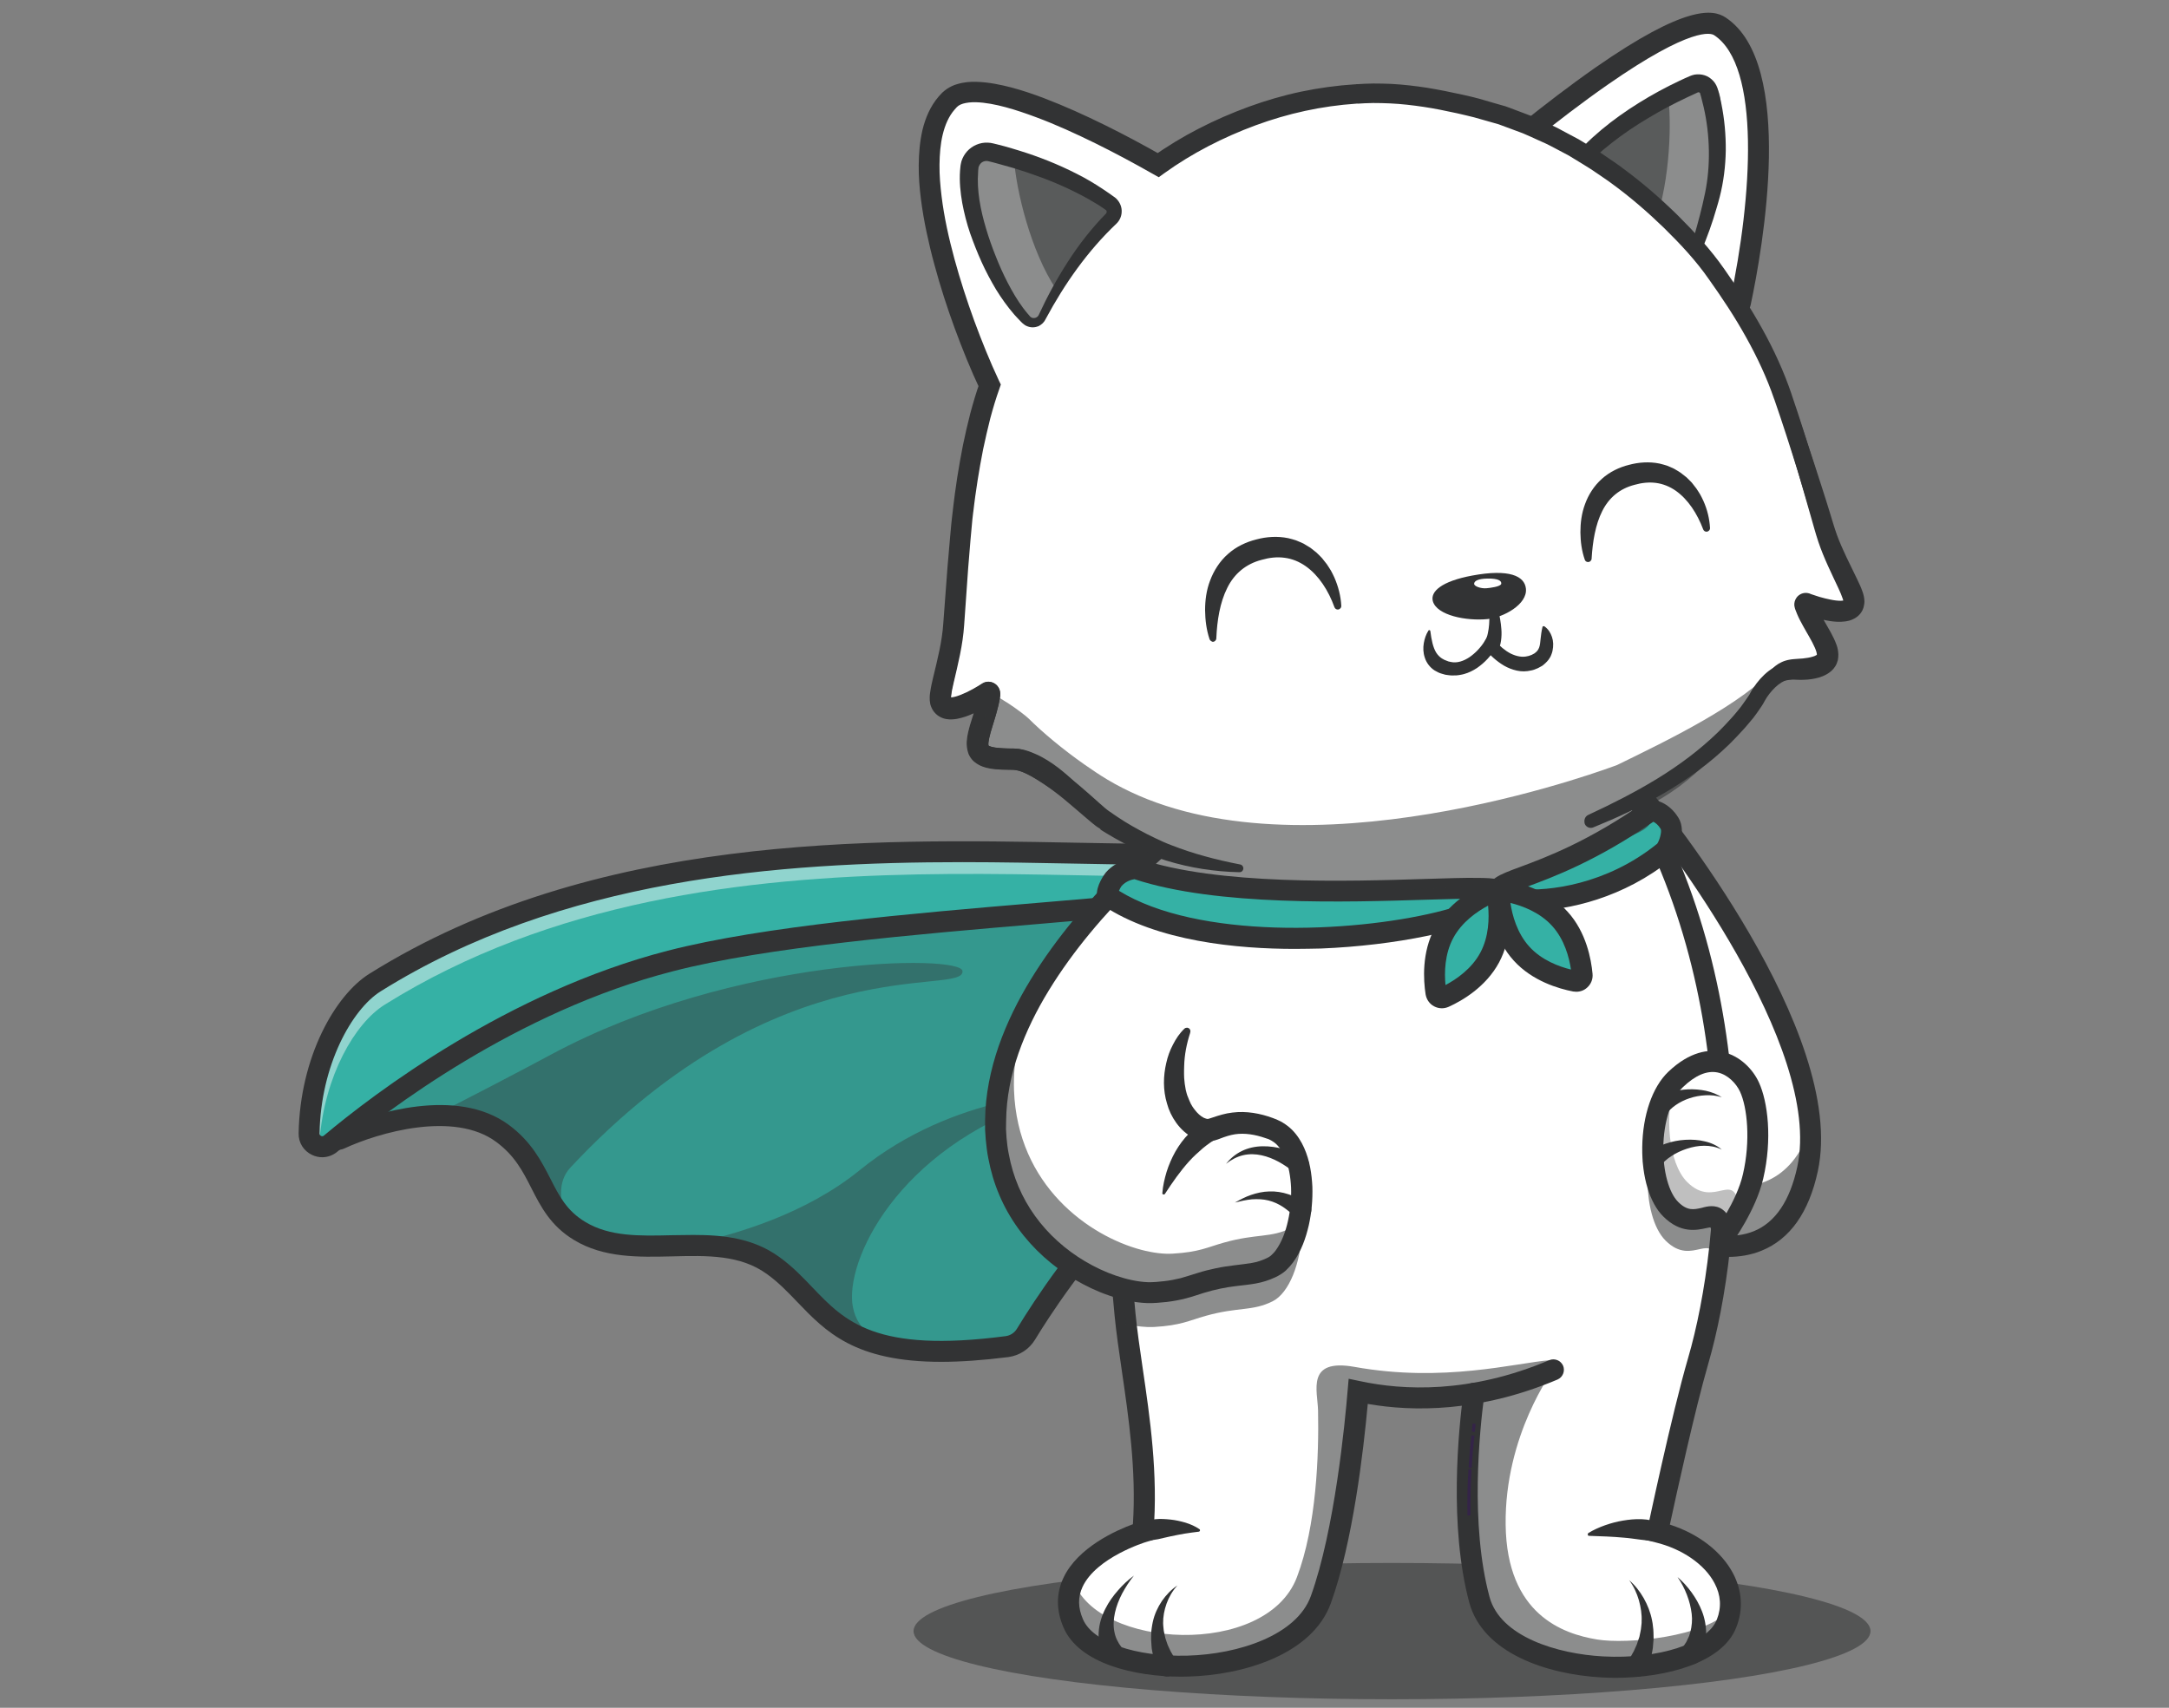 <?xml version="1.0" encoding="UTF-8"?> <!-- Generator: Adobe Illustrator 27.2.0, SVG Export Plug-In . SVG Version: 6.00 Build 0) --> <svg xmlns="http://www.w3.org/2000/svg" xmlns:xlink="http://www.w3.org/1999/xlink" id="Layer_1" x="0px" y="0px" viewBox="0 0 1680 1323" style="enable-background:new 0 0 1680 1323;" xml:space="preserve"><rect x="0" y="0" width="1680" height="1323" fill="#808080" stroke="none"/> <style type="text/css"> .st0{fill:#FFFFFF;} .st1{fill:#F5B512;} .st2{fill:#0072AA;} .st3{fill:#35B1A5;} .st4{fill:#E11B52;} .st5{fill:#664A95;} .st6{fill:#393A3A;} .st7{display:none;fill:#FFFFFF;stroke:#323334;stroke-width:0.5;stroke-miterlimit:10;} .st8{clip-path:url(#SVGID_00000023273525829757269180000016677078487505679535_);} .st9{fill:#323334;} .st10{fill:none;} .st11{opacity:0.56;} .st12{fill:#777782;} .st13{fill:#DFE7F2;} .st14{opacity:0.7;} .st15{fill:#9E9E9E;} .st16{opacity:0.5;} .st17{fill:none;stroke:#512717;stroke-width:35.245;stroke-linecap:round;stroke-miterlimit:10;} .st18{fill:#B5CFDD;} .st19{fill:#FAA625;} .st20{opacity:0.54;} .st21{opacity:0.4;} .st22{fill:#959B9E;} .st23{fill:#3A3A3A;} .st24{fill:none;stroke:#323334;stroke-width:3;stroke-linecap:round;stroke-miterlimit:10;} .st25{fill:none;stroke:#FFFFFF;stroke-width:3;stroke-linecap:round;stroke-miterlimit:10;} .st26{fill:none;stroke:#E11B52;stroke-width:3;stroke-linecap:round;stroke-miterlimit:10;} .st27{fill:#390075;} .st28{opacity:0.3;} .st29{opacity:0.2;} .st30{opacity:0.38;} .st31{opacity:0.45;} .st32{fill:#6B184E;} .st33{fill:none;stroke:#390075;stroke-width:33.459;stroke-linecap:round;stroke-miterlimit:10;} .st34{opacity:0.35;} .st35{opacity:0.56;fill:#323334;} .st36{clip-path:url(#SVGID_00000134928638476243233370000002314983564895925916_);} .st37{fill:#35B1A5;stroke:#323334;stroke-width:3;stroke-miterlimit:10;} .st38{fill:#E11B52;stroke:#323334;stroke-width:2;stroke-miterlimit:10;} .st39{fill:#F5B512;stroke:#323334;stroke-width:2;stroke-miterlimit:10;} .st40{fill:none;stroke:#F5B512;stroke-width:3;stroke-linecap:round;stroke-miterlimit:10;} .st41{clip-path:url(#SVGID_00000166673037571979156920000004721019955003821722_);} .st42{fill:#FFFFFF;stroke:#323334;stroke-width:3;stroke-miterlimit:10;} .st43{fill:none;stroke:#35B1A5;stroke-width:3;stroke-linecap:round;stroke-miterlimit:10;} </style> <g> <g class="st11"> <ellipse class="st9" cx="1078.2" cy="1263.6" rx="370.6" ry="52.8"></ellipse> </g> <g> <g> <g> <g> <g> <path class="st0" d="M1274.2,620.3c0,0,148.6,180.1,125.9,285.3c-23.4,108.7-131.3,36.4-131.3,36.4l-69-333L1274.2,620.3z"></path> </g> </g> <g> <g> <path class="st27" d="M1338.3,966.8c-34.1,0-68.4-22.6-70.1-23.8l-0.4-0.3l-69.5-335.2l76.5,11.6l0.3,0.4 c1.5,1.8,148.7,181.8,126.1,286.3c-6.4,29.6-19.6,48.7-39.4,56.6C1354.3,965.6,1346.3,966.8,1338.3,966.8z M1269.9,941.3 c5,3.2,54.2,33.9,91.1,19c19-7.7,31.7-26.1,37.9-54.9c21.8-101.2-118-274.9-125.4-284l-72.2-11L1269.9,941.3z"></path> </g> </g> </g> <g class="st11"> <g> <g> <path class="st9" d="M1400.1,905.6c-23.4,108.7-131.3,36.4-131.3,36.4l5.9-46c0,0,98.1,65.7,127.5-22.4 C1402.9,884.8,1402.3,895.5,1400.1,905.6z"></path> </g> </g> </g> <g> <g> <g> <path class="st9" d="M1338.5,973.7c-36.5,0-72.3-23.7-74.2-24.9l-2.8-1.9l-72.1-347.7l89,13.5l2,2.4 c6.2,7.5,150.8,184.4,127.6,292.2c-6.9,32-21.6,52.7-43.6,61.6C1356.1,972.3,1347.3,973.7,1338.5,973.7z M1276.1,936.9 c10.9,6.6,51.9,29.2,82.3,16.9c16.7-6.8,28-23.6,33.7-49.9c20.2-93.8-105.1-254.5-122.3-276l-59.7-9.1L1276.1,936.9z"></path> </g> </g> </g> <g> <g> <g> <g> <path class="st3" d="M1031.4,856.2c-112.3-15.6-213.7,139.5-236.7,177.4c-3.2,5.3-8.6,8.8-14.7,9.6 c-40.6,5.3-69.3,4.6-90.7,0.1c0,0,0,0,0,0c-50.2-10.4-60.6-41.3-90.5-63c-20.3-14.7-44.6-15.8-69.1-15.4c0,0,0,0,0,0 c-28.4,0.5-57.2,3-80.6-11.3c-3.5-2.1-6.5-4.3-9.2-6.7c-22.1-19.4-21.6-47.4-50.5-68.9c-14.9-11-34.1-14.4-53.3-13.7 c-29.2,1-58.5,11.4-72.6,18c-3,1.4-6.3-1.2-5.7-4.5l14.5-74.4l194-90.1l508.5-42.9L1031.4,856.2z"></path> </g> </g> </g> <g> <g> <g> <path class="st27" d="M728.9,1048c-14.8,0-27.8-1.2-39.3-3.5l-0.2,0.2l-0.7-0.4c-34.2-7.2-50.3-24-65.9-40.3 c-7.5-7.8-15.2-15.8-24.8-22.8c-20.2-14.6-44.6-15.5-68-15.2l-0.5,0.4l-0.5-0.4c-2.9,0.1-5.8,0.1-8.6,0.2 c-25,0.6-50.9,1.3-72.2-11.7c-3.4-2.1-6.4-4.3-9.3-6.8c-10.1-8.9-15.5-19.4-21.1-30.4c-6.7-13.1-13.7-26.7-29.3-38.3 c-13.1-9.7-30.8-14.2-52.6-13.4c-27,0.9-55.8,10.2-72.2,17.9c-1.8,0.8-3.8,0.6-5.4-0.6c-1.5-1.2-2.3-3.2-1.9-5.1l14.6-75 l0.5-0.2l194.2-90.2l0.2,0l509.4-43l57.6,188.2l-1.8-0.2c-47.3-6.6-98.1,16.4-150.9,68.3c-42.2,41.5-73.3,89.7-84.7,108.5 c-3.4,5.6-9,9.3-15.5,10.2C761.1,1046.8,744.1,1048,728.9,1048z M688.9,1042l0.6,0.1c23.2,4.8,52.7,4.8,90.3-0.1 c5.8-0.8,10.8-4.1,13.9-9.1c11.5-18.9,42.7-67.3,85.1-109c52.7-51.8,103.5-75.1,151-69.2l-56-183.1l-507.4,42.8l-193.3,89.8 l-14.4,73.8c-0.2,1.1,0.2,2.2,1.1,2.9c0.9,0.7,2,0.8,3,0.4c16.6-7.7,45.7-17.1,73.1-18.1c22.3-0.8,40.5,3.8,54,13.9 c16.1,11.9,23.2,25.8,30,39.1c5.6,10.9,10.8,21.2,20.6,29.8c2.8,2.4,5.7,4.6,9,6.6c20.7,12.6,46.2,11.9,70.9,11.3 c3-0.1,6.1-0.1,9.1-0.2l0.5,0v0c23.7-0.4,48.6,0.6,69.4,15.6c9.8,7.1,17.6,15.2,25.1,23C640.5,1019.2,655.7,1035,688.9,1042 L688.9,1042z"></path> </g> </g> </g> </g> <g class="st29"> <g> <g> <path class="st9" d="M1031.4,856.2c-112.3-15.6-213.7,139.5-236.7,177.4c-3.2,5.3-8.6,8.8-14.7,9.6 c-40.6,5.3-69.3,4.6-90.7,0.1c0,0,0,0,0,0c-50.2-10.4-60.6-41.3-90.5-63c-20.3-14.7-44.6-15.8-69.1-15.4c0,0,0,0,0,0 c-28.4,0.5-57.2,3-80.6-11.3c-3.5-2.1-6.5-4.3-9.2-6.7c-22.1-19.4-21.6-47.4-50.5-68.9c-14.9-11-34.1-14.4-53.3-13.7 c-29.2,1-58.5,11.4-72.6,18c-3,1.4-6.3-1.2-5.7-4.5l14.5-74.4l194-90.1l508.5-42.9L1031.4,856.2z"></path> </g> </g> </g> <g class="st30"> <g> <g> <path class="st9" d="M659.9,1005.4c0.3,21,15,32.1,29.4,37.9c-50.2-10.4-60.6-41.3-90.5-63c-20.3-14.7-44.6-15.8-69.1-15.4 c40.7-8.2,95-24.9,136.2-58.4c73.6-59.8,161.8-59.9,162.2-59.9C707.6,877.3,659.3,964.1,659.9,1005.4z"></path> </g> </g> </g> <g class="st30"> <g> <g> <path class="st9" d="M745.5,752.2c2.2,20.3-141-21.7-303.6,152.2c-10.3,11-8.5,26.9-2.2,42.6c-22.1-19.4-21.6-47.4-50.5-68.9 c-14.9-11-34.1-14.4-53.3-13.7c29.3-15,61.4-31.6,91-47.5C569.2,740.5,744.1,739.2,745.5,752.2z"></path> </g> </g> </g> <g> <g> <g> <path class="st9" d="M729,1055c-67,0-89.4-23.4-111.3-46.2c-7.6-7.9-14.7-15.4-23.8-21.9c-20.6-14.9-46.2-14.3-73.3-13.6 c-26,0.6-52.9,1.3-76-12.7c-18.2-11-25.7-25.8-33-40.1c-6.6-13-12.9-25.3-27.3-35.9c-32.6-24.2-91.2-7.2-117.6,5.1 c-4.2,1.9-9,1.4-12.6-1.4c-3.6-2.8-5.4-7.4-4.5-12l15.3-78.5L464,705.5l516.5-43.6L1043,866l-12.6-1.8 c-108.3-15-209.5,141.9-228.7,173.6c-4.5,7.4-12,12.3-20.6,13.5C761.2,1053.8,744,1055,729,1055z M537,956.7 c23.2,0,46.3,2.4,66.5,17c10.3,7.4,18.3,15.8,26,23.9c25,26.1,48.6,50.7,149.4,37.5c3.7-0.5,6.9-2.6,8.8-5.8 C815,984.5,909.9,842.8,1020.1,847l-51.3-167.8l-500.5,42.2l-188.9,87.7l-12.2,62.8c21.6-8.7,86.3-30.6,127-0.4 c17.4,12.9,25.2,28.2,32.1,41.6c6.8,13.4,12.7,24.9,27,33.5c19,11.5,42.3,10.9,67.1,10.3C525.8,956.9,531.4,956.7,537,956.7z M257.6,877.9L257.6,877.9L257.6,877.9z"></path> </g> </g> </g> <g> <g> <g> <g> <g> <path class="st3" d="M1041.8,642.2c-109.2,59.2-478.2-51.8-751.3,118.9c-25.2,15.8-50.1,61.7-51.1,116.9 c-0.2,8.7,10,13.6,16.7,8c37.9-31.8,140.1-109.8,263.1-141.5c156.3-40.2,493.1-38.4,510.8-74.3 C1037.4,655.4,1041.8,642.2,1041.8,642.2z"></path> </g> </g> </g> </g> <g> <g> <g> <path class="st27" d="M249.6,889.5c-1.7,0-3.3-0.4-4.9-1.1c-4-1.9-6.5-5.9-6.4-10.4c1-56.8,26.7-102.3,51.6-117.8 c172-107.5,385.4-103.4,541.1-100.4c95,1.8,170,3.3,210.3-18.6l2.5-1.4l-0.9,2.7c0,0.1-4.5,13.5-11.8,28.1 c-9.7,19.6-109,28.1-223.9,37.8c-100.5,8.5-214.4,18.2-287.7,37.1c-122.6,31.6-224.6,109.3-262.7,141.3 C254.7,888.6,252.2,889.5,249.6,889.5z M745.4,660.9c-142.5,0-312.6,12.6-454.3,101.1c-24.4,15.2-49.6,60-50.6,115.9 c-0.1,3.6,1.9,6.8,5.1,8.3c3.2,1.5,6.9,1.1,9.7-1.2C293.6,853,395.8,775,518.9,743.3c73.5-18.9,187.5-28.6,288-37.1 c109.5-9.3,212.9-18.1,222.1-36.6c5.3-10.6,9.1-20.5,10.7-25.1c-41.4,20.7-115.5,19.3-208.8,17.5 C804,661.5,775.3,660.9,745.4,660.9z"></path> </g> </g> </g> </g> <g class="st31"> <g> <g> <path class="st0" d="M1041.8,637.4c0,0-4.4,13.2-11.7,28c-0.4,0.9-1,1.7-1.8,2.5c-129.7,39.1-472.6-50.6-730.3,110.4 c-23.4,14.6-46.5,55.2-50.5,105c-4.4-1-8.2-4.8-8.1-10.1c1-55.2,25.9-101.1,51.1-116.9C563.7,585.6,932.6,696.6,1041.8,637.4z "></path> </g> </g> </g> <g> <g> <g> <path class="st9" d="M249.6,896.5c-2.7,0-5.4-0.6-7.9-1.8c-6.6-3.1-10.6-9.6-10.4-16.8c1.1-59.3,28.4-107.1,54.9-123.6 c173.8-108.6,388.3-104.5,545-101.5c90.2,1.7,168.1,3.2,206.8-17.7l18.2-9.9l-6.6,19.6c-0.2,0.6-4.7,13.9-12.2,29 c-10.9,22.1-86.3,29.5-229.6,41.7c-100.2,8.5-213.8,18.1-286.5,36.9C400,783.5,299.1,860.5,261.3,892.2 C257.9,895,253.8,896.5,249.6,896.5z M745.5,667.9c-141.7,0-310.5,12.4-450.7,100.1c-22.2,13.9-46.4,57.2-47.3,110.1 c0,1.1,0.6,1.6,1.2,1.9c0.5,0.3,1.4,0.4,2.2-0.3c38.6-32.4,141.9-111.1,266.3-143.2c74.1-19.1,188.4-28.8,289.2-37.3 c56.6-4.8,110.1-9.3,150.1-15c58.6-8.3,65.5-16.2,66.3-17.7c1.6-3.2,3-6.4,4.3-9.3c-44.3,14.7-112.7,13.4-196.3,11.8 C803.9,668.5,775.3,667.9,745.5,667.9z"></path> </g> </g> </g> <g> <g> <g> <path class="st0" d="M1340.2,1246.8c-0.4,3.6-1.2,7.2-2.6,10.8c-18.8,48.3-173.8,47.9-191.6-18.3 c-15.6-58.2-7.8-132.9-4.2-159.9v0c-0.2,0-0.5,0.1-0.7,0.1c-0.3,0.1-0.6,0.1-0.9,0.1c-1.2,0.2-2.4,0.4-3.6,0.6 c-0.2,0-0.4,0.1-0.6,0.1c-5.6,0.8-11.1,1.4-16.4,1.9c-27.3,2.2-50.3-0.4-67.7-4.2c-2.2,27.1-10.2,109.5-28.9,161.3 c-23.3,64.4-171.3,66-191.6,18.3c-5.4-12.6-4.3-23.5,0.3-32.6c12.9-26,53.8-38.2,53.8-38.2c4.8-58.9-7.9-116-13.1-161.2 c-0.3-2.5-0.5-4.9-0.8-7.2c-0.7-6.7-1.3-13.3-1.8-19.9c-5.2-65.6-3.2-121.5,3.3-168.9c3.3-24.3,7.7-46.3,13-66.3 c6.4-24.3,13.9-45.6,22-64.1c7.5-17.2,15.4-32.1,23.2-44.7l0,0c10-16.3,19.9-28.9,28.4-38.5c15.2-17.2,26.2-24.4,26.2-24.4 l111.5-18.9l4.1,18.9h151c12.6,19.5,23.4,39.4,32.7,59.5c31,66.8,45.2,135.7,49.5,198.5c3.4,48.8,0.9,94-4.1,131.8 c-3.9,29.4-9.4,54.3-14.9,73.1c-12.7,43.6-31.4,132.5-31.4,132.5C1317.7,1195,1343.2,1219.5,1340.2,1246.8z"></path> </g> </g> </g> <g class="st11"> <g> <g> <path class="st9" d="M1202.9,1061.3l-83.4,20.9c-27.3,2.2-50.3-0.4-67.7-4.2c-2.2,27.1-10.2,109.5-28.9,161.3 c-23.3,64.4-171.3,66-191.6,18.3c-5.4-12.6-4.3-23.5,0.3-32.6c18.3,52.2,148.9,59.7,172.9-3.1c15.2-39.9,17.1-94.6,16.4-129.1 c-0.3-15.3-9.5-40.6,28.2-33.9c68.8,12.4,124.5-3,151.4-5.2C1206.1,1053.2,1202.2,1061.3,1202.9,1061.3z"></path> </g> </g> </g> <g class="st11"> <g> <g> <path class="st9" d="M1340.2,1246.8c-0.4,3.6-1.2,7.2-2.6,10.8c-18.8,48.3-173.8,47.9-191.6-18.3 c-15.6-58.2-7.8-132.9-4.2-159.9v0c15-2.5,47.1-8.7,61.2-18.1c0,0-37.7,50.5-36.8,120c0.9,69.5,44.5,84.5,70.9,88.8 C1259.7,1273.9,1321.4,1268.4,1340.2,1246.8z"></path> </g> </g> </g> <g> <g> <g> <path class="st9" d="M1251.5,1299.8c-3.6,0-7.1-0.1-10.6-0.3c-42.8-2.3-92.3-18.8-102.9-58.1c-15.8-59.1-8.4-133.8-4.4-163.1 c0.6-4.5,4.7-7.6,9.1-7c4.5,0.6,7.6,4.7,7,9.1c-3.8,28.4-11.1,100.5,4,156.7c8.3,30.9,52.6,44.2,88,46.1 c43.1,2.3,80.9-10,88.1-28.6c3.7-9.4,3.1-18.9-1.8-28.1c-7.6-14.6-25.2-26.7-46-31.7l-7.7-1.9l1.6-7.7 c0.2-0.9,18.9-89.7,31.6-133.1c26.8-92,43.8-291.5-62.2-456.2c-2.4-3.8-1.3-8.8,2.4-11.2c3.8-2.4,8.8-1.3,11.2,2.4 c109.2,169.6,91.7,374.9,64.2,469.5c-10.3,35.5-24.9,102.2-29.7,124.5c22.1,7.1,40.1,20.9,49,37.9c7,13.4,7.9,27.8,2.5,41.5 C1334.5,1288,1291.1,1299.7,1251.5,1299.8z"></path> </g> </g> </g> <g> <g> <g> <path class="st9" d="M1261.9,1224.2c4.5,3.8,8.2,8.6,11.2,13.8c3,5.3,5.3,11.1,6.5,17.3c0.4,1.5,0.5,3.1,0.7,4.7 c0.2,1.6,0.4,3.2,0.4,4.7l0.1,4.8l-0.4,4.8l-0.2,2.4c-0.1,0.8-0.3,1.6-0.4,2.4l-0.9,4.7c-0.8,3.1-1.8,6.1-2.8,9.3 c-1.3,4.3-5.9,6.8-10.2,5.5c-4.3-1.3-6.8-5.9-5.5-10.2c0.2-0.6,0.4-1.1,0.7-1.6l0.4-0.8c1.3-2.3,2.8-4.5,4-6.9l1.6-3.6 c0.3-0.6,0.6-1.2,0.8-1.8l0.6-1.9l1.3-3.8l0.8-3.9c0.3-1.3,0.5-2.6,0.6-4c0.1-1.3,0.4-2.7,0.3-4c0.3-5.4-0.6-11-2.1-16.4 C1267.8,1234.2,1265.4,1228.9,1261.9,1224.2z"></path> </g> </g> </g> <g> <g> <g> <path class="st9" d="M1299.3,1221.7c4.1,3.5,7.7,7.5,10.9,11.9c3.2,4.4,6,9.3,8.1,14.7c2.1,5.4,3.2,11.3,3.2,17.4l-0.2,4.6 c-0.2,1.5-0.5,3.1-0.8,4.6c-0.2,0.8-0.3,1.6-0.5,2.3l-0.7,2.2l-1.5,4.5c-1.5,4.3-6.2,6.6-10.5,5.1c-4.3-1.5-6.6-6.2-5.1-10.5 c0.2-0.7,0.5-1.3,0.9-1.8l0.4-0.7l1.8-2.7l0.9-1.4c0.3-0.5,0.5-1,0.7-1.5l1.4-3l1-3.2c1.1-4.4,1.6-9.2,1-14 c-0.6-4.9-1.8-9.8-3.7-14.7C1304.8,1230.8,1302.4,1226.1,1299.3,1221.7z"></path> </g> </g> </g> <g class="st28"> <g> <g> <path class="st32" d="M1138.6,1138.1c-0.7,11.3-1,23.5-0.8,35.8C1137.5,1161.6,1137.9,1149.4,1138.6,1138.1z"></path> </g> </g> <g> <g> <path class="st27" d="M1136.6,1174C1136.6,1174,1136.6,1174,1136.6,1174L1136.6,1174C1136.6,1174,1136.6,1174,1136.6,1174 c-0.2-11.3,0-23.4,0.8-35.9l2.4,0.1c-0.7,12.2-1,24.3-0.8,35.7c0,0,0,0,0,0L1136.6,1174z"></path> </g> </g> </g> <g class="st28"> <g> <g> <path class="st32" d="M1138.7,1137.1c0.5-8.9,1.3-17.3,2.2-25C1140,1119.7,1139.2,1128.2,1138.7,1137.1z"></path> </g> </g> <g> <g> <path class="st27" d="M1139.9,1137.1l-2.4-0.2c0,0,0,0,0,0l0,0c0,0,0,0,0,0c0.5-8.1,1.2-16.5,2.2-25c0,0,0,0,0,0l2.4,0.3 C1141.1,1120.3,1140.4,1128.7,1139.9,1137.1z"></path> </g> </g> </g> <g class="st28"> <g> <g> <path class="st32" d="M1141.1,1109.2c0.2-2.1,0.5-4.2,0.8-6.2C1141.6,1105,1141.4,1107.1,1141.1,1109.2z"></path> </g> </g> <g> <g> <path class="st27" d="M1142.3,1109.3l-2.4-0.3c0.2-1.5,0.4-3,0.5-4.4l0.2-1.8l2.4,0.3l0,0L1142.3,1109.3z"></path> </g> </g> </g> <g class="st11"> <g> <g> <path class="st9" d="M1330.4,981.2c-3.9-30.8-18.8,1.3-40.3-20.1c-19.2-19.1-19.1-78.6,3.8-100.4 c16.3-15.5,30.3-16.2,40.7-11.3C1337.9,898.2,1335.4,943.4,1330.4,981.2z"></path> </g> </g> </g> <g> <g> <g> <path class="st0" d="M1355.2,842.1c-6.6-14.3-28.5-33.3-57.2-5.8c-22.9,21.9-22.9,81.3-3.8,100.5c22,21.9,37.1-12.1,40.6,22.3 c0,0,17.9-24.7,23.3-47.6C1364.4,883.6,1361.6,856.1,1355.2,842.1z"></path> </g> </g> <g> <g> <path class="st27" d="M1333.8,962.2l-0.3-3.1c-0.8-8.1-2.3-12.7-4.7-14.4c-2.1-1.5-5-0.8-8.7,0c-6.8,1.5-16.2,3.6-26.9-7.1 c-9-9-14.5-27.6-14.3-48.6c0.2-23,7-43,18.1-53.6c11.9-11.3,23.6-16,34.9-13.8c12.1,2.3,20.7,12.2,24.3,20l0,0 c6.1,13.3,9.6,40.9,2.9,70.1c-5.3,22.9-23.3,47.8-23.5,48L1333.8,962.2z M1325.7,941.4c1.6,0,3.2,0.4,4.6,1.4 c2.6,1.9,4.3,6,5.3,13c4.7-6.9,17-26.4,21.3-44.6c6.6-28.6,3.3-55.6-2.7-68.5l0,0c-3.4-7.3-11.3-16.5-22.5-18.7 c-10.5-2-21.5,2.4-32.8,13.2c-10.6,10.1-17.1,29.5-17.3,51.9c-0.2,20.3,5,38.3,13.6,46.8c9.8,9.7,18,7.9,24.7,6.5 C1321.8,941.8,1323.8,941.4,1325.7,941.4z"></path> </g> </g> </g> <g class="st11"> <g class="st11"> <g> <path class="st9" d="M1347.9,937.3c-6.4,12.4-13.2,21.7-13.2,21.7c-3.5-34.4-18.6-0.4-40.6-22.3 c-19.2-19.1-19.1-78.6,3.8-100.4l0.2-0.2c-9.4,26.9-5.9,65,8.7,79.6c22,21.9,37.1-12.1,40.6,22.3 C1347.3,938,1347.5,937.7,1347.9,937.3z"></path> </g> </g> </g> <g> <g> <g> <path class="st9" d="M1328.7,981l-2.1-21.2c-0.5-5.3-1.3-7.9-1.8-9c-0.9,0.1-2.2,0.4-3.2,0.6c-7.4,1.6-19.9,4.4-33.3-9 c-10.5-10.4-16.6-30.5-16.3-53.6c0.3-24.8,7.8-46.7,20.2-58.5c16.9-16.1,31.6-17.4,41-15.6c14.7,2.8,24.8,14.2,29.2,23.9 c6.8,14.8,10.5,43.6,3.3,74.5c-5.6,24.3-23.8,49.5-24.6,50.5L1328.7,981z M1325.7,934.4c2.8,0,5.8,0.6,8.6,2.7 c1.1,0.8,2,1.7,2.9,2.8c4.9-8.5,10.4-19.7,12.8-30.3c6-25.8,3.4-51.8-2.3-64v0c-2.9-6.2-9.4-13.2-17.5-14.8 c-8.2-1.6-17.2,2.3-26.7,11.4c-9.1,8.7-15,26.7-15.2,47c-0.2,18.2,4.3,34.7,11.5,41.9c7.1,7.1,12,6,18.3,4.6 C1320.5,935,1323.1,934.4,1325.7,934.4z"></path> </g> </g> </g> <g> <g> <g> <path class="st9" d="M914.9,1298.9c-35.7,0-79.1-9.9-91.2-38.2c-5.7-13.4-5.7-26.3,0-38.4c11.1-23.7,41.4-37,53.8-41.5 c2.7-41.8-3.3-82.7-8.6-119c-2.2-15.1-4.3-29.4-5.6-42.7c-17.1-172.5,15.4-281,45.7-341.7c33.2-66.6,70.6-91.7,72.2-92.8 l1.4-0.9l113.2-19.2c4.4-0.8,8.6,2.2,9.4,6.7s-2.2,8.6-6.7,9.4l-109.7,18.6c-6.6,4.9-38,30.3-65.9,86.8 c-29,58.7-60,163.8-43.4,331.6c1.3,12.9,3.3,27,5.5,41.9c5.7,38.7,12.1,82.5,8.4,128l-0.5,5.5l-5.3,1.6 c-0.4,0.1-38.4,11.8-49.1,34.7c-3.7,7.9-3.6,16.1,0.3,25.1c7.5,17.7,40.8,29.3,81,28.2c39.6-1.1,84.5-15.8,95.5-46.1 c18.5-51.2,26.5-134.8,28.5-159.2l0.8-9.2l9.1,1.9c32.6,7,84.5,9.9,146.3-16.3c4.1-1.7,8.9,0.2,10.7,4.3 c1.7,4.1-0.2,8.9-4.3,10.7c-60.4,25.5-112,25-147,18.9c-3.3,36.1-11.5,107.1-28.6,154.4c-14.5,40.1-68.5,55.7-110.3,56.8 C918.5,1298.9,916.7,1298.9,914.9,1298.9z"></path> </g> </g> </g> <g class="st11"> <g> <g> <path class="st9" d="M985.7,1008.1c-15.8,7.9-26.7,4.2-51.9,11.3c-12.9,3.6-19,7.4-40,8.6c-6.1,0.3-13.6-0.4-21.7-2.4 c-0.3-2.5-0.5-4.9-0.8-7.2c-0.7-6.7-1.3-13.3-1.8-19.9c-5.2-65.6-3.2-121.5,3.3-168.9c21.3,6.6,38.6,13.9,37.5,20.2 c-5.7,33.9,13.4,53.4,25.6,52.5c7.4-0.5,20.6-12.1,49.7-0.8C1020,914.8,1011.8,995,985.7,1008.1z"></path> </g> </g> </g> <g> <g> <g> <path class="st0" d="M985.7,981.6c-15.8,7.9-26.7,4.2-51.9,11.3c-12.9,3.6-19,7.4-40,8.6c-6.8,0.4-15.1-0.6-24.2-3 c-40.3-10.7-95.8-49.7-98.5-123.5c-2.6-71,47.9-140.4,97.6-191c46.9-47.8,93.1-79,93.1-79l-2.4,10.9l-19.8,90.9l-20.1,92 c0,0-6.5,8.8-9.2,24.5c-5.7,33.9,13.4,53.4,25.6,52.5c7.4-0.5,20.6-12.1,49.7-0.8C1020,888.3,1011.8,968.6,985.7,981.6z"></path> </g> </g> </g> <g class="st11"> <g> <g> <path class="st9" d="M1005.9,947c-3.6,16.2-10.7,29.9-20.2,34.6c-15.8,7.9-26.7,4.2-51.9,11.3c-12.9,3.6-19,7.4-40,8.6 c-6.8,0.4-15.1-0.6-24.2-3c-40.3-10.7-95.8-49.7-98.5-123.5c-1.2-34.3,9.9-68.1,27.3-99.7c-8.8,22.5-13.8,45.9-13,69.4 c2.7,73.8,58.2,112.8,98.5,123.5c9.1,2.4,17.5,3.4,24.2,3c21-1.2,27-5,40-8.6c25.2-7.1,36.1-3.4,51.9-11.3 C1002.1,950.3,1004.1,948.8,1005.9,947z"></path> </g> </g> </g> <g> <g> <g> <path class="st9" d="M921.8,800.3c-2.7,8.3-4.4,17-4.6,25.5c0,2.1-0.2,4.2-0.1,6.3l0.1,3.1c0.1,1,0.2,2,0.3,3 c0.1,2,0.7,4,0.9,6c0.5,1.9,0.9,3.9,1.7,5.6c0.6,1.8,1.5,3.5,2.2,5.2l1.4,2.4c0.5,0.8,1.1,1.5,1.6,2.2 c2.1,2.8,4.7,5.2,7.2,6.4c1.1,0.4,2.3,0.9,2.8,0.8c0.2,0.1,0.3,0,0.4,0c0,0,0.1,0,0.3-0.1l0.5-0.1c0.8-0.2,1.7-0.5,2.8-0.9 c4.4-1.5,9.8-3.2,15.2-3.8c11-1.4,21.8,0.7,31.3,4.2l1.8,0.7c0.6,0.2,1.2,0.4,1.9,0.8c1.4,0.7,2.8,1.2,4.1,2.1 c2.6,1.6,5,3.4,7.1,5.5c4.2,4.2,7.2,9.1,9.4,14c4.4,9.9,5.9,20.2,6.4,30.2c0.3,10.1-0.6,20.1-2.8,29.9 c-2.3,9.8-5.6,19.6-12.1,28.6c-0.8,1.1-1.8,2.2-2.7,3.3c-1,1.1-2.1,2.1-3.1,3.2c-1.2,1-2.4,2-3.8,2.8c-1.4,0.9-2.9,1.7-4,2.2 c-4.8,2.3-10.2,4-15.3,4.9c-5.1,0.9-9.9,1.4-14.4,1.9c-4.5,0.5-8.8,1.2-13.1,2.1c-4.3,0.9-8.6,2-12.8,3.3 c-4.2,1.3-8.7,2.9-13.7,4.2c-4.9,1.3-10,2.2-14.9,2.8c-5,0.5-9.6,1-15.1,0.9c-5.3-0.2-10.3-0.9-15.3-1.9 c-4.9-1.1-9.8-2.4-14.4-4c-9.4-3.2-18.3-7.5-26.8-12.5c-8.5-5-16.5-10.9-23.8-17.5c-14.7-13.2-26.7-29.6-34.4-47.9 c-3.9-9.1-6.7-18.7-8.5-28.4c-1-4.9-1.5-9.8-2-14.7l-0.5-7.4l0-7.4c0.2-19.7,4.2-39.1,10.5-57.3c6.4-18.3,15-35.6,25-51.9 c20-32.6,44.9-61.5,71.8-88c6.7-6.6,13.6-13.1,20.6-19.4c7-6.4,13.9-12.8,21-19c7.1-6.2,14.7-11.9,22.5-17.1 c4-2.6,8.1-5,12.4-7.1c4.3-2.1,8.7-4.1,13.5-5.4c1.5-0.4,3.1,0.4,3.5,2c0.3,0.9,0,1.8-0.5,2.5l0,0 c-11.8,15.3-26.1,26.8-40.3,38.5c-7.2,5.8-14.4,11.5-21.2,17.7c-6.9,6.1-13.5,12.5-20.1,19c-26.2,25.8-50.3,53.9-69.3,84.9 c-9.5,15.5-17.6,31.8-23.5,48.7c-5.9,16.9-9.4,34.6-9.6,52.2l-0.1,6.6l0.4,6.6c0.4,4.4,0.9,8.7,1.8,13c1.6,8.6,4.1,17,7.5,25 c6.8,16.1,17.3,30.5,30.3,42.2c6.5,5.9,13.6,11.1,21.2,15.6c7.6,4.5,15.6,8.3,23.8,11.1c8.2,2.8,16.8,4.8,24.9,5.1 c3.8,0.1,8.5-0.3,12.7-0.8c4.3-0.5,8.5-1.3,12.6-2.3c4.1-1.1,8.4-2.6,13.1-4c4.7-1.5,9.5-2.7,14.3-3.7 c9.6-2.1,19.7-2.7,27.8-4.1c4.1-0.7,7.7-1.9,11.3-3.6c1-0.4,1.5-0.8,2.1-1.1c0.6-0.3,1.2-0.9,1.8-1.4c0.6-0.6,1.2-1.1,1.8-1.8 c0.6-0.7,1.2-1.3,1.7-2.1c4.4-6.1,7.5-14.3,9.3-22.6c1.9-8.4,2.7-17.1,2.4-25.7c-0.4-8.5-1.8-17.1-5-24.2 c-1.6-3.6-3.6-6.7-6-9.1c-1.2-1.2-2.5-2.2-3.9-3c-0.7-0.5-1.4-0.7-2.1-1.1c-0.3-0.2-0.8-0.4-1.3-0.5l-1.5-0.5 c-8-2.8-16.1-4.1-23.6-3c-3.8,0.6-7.3,1.7-11.7,3.4c-1.1,0.4-2.3,0.9-3.8,1.3l-1.2,0.3c-0.4,0.1-0.8,0.2-1.4,0.3 c-1.1,0.2-2.1,0.3-3.1,0.3c-1,0-2,0-3-0.1c-0.9-0.2-1.8-0.3-2.7-0.6c-0.9-0.2-1.7-0.5-2.5-0.8c-0.8-0.3-1.6-0.6-2.4-1 c-5.9-3-10.3-7.2-13.7-11.9c-3.4-4.7-5.8-9.8-7.2-15c-3.2-10.5-2.9-21.4-0.6-31.3c1.1-5,2.8-9.8,5.2-14.3 c2.3-4.5,5-8.7,8.9-12.4c1.1-1,2.8-1,3.9,0.1c0.7,0.8,0.9,1.8,0.6,2.7L921.8,800.3z"></path> </g> </g> </g> <g> <g> <g> <path class="st9" d="M900.3,924.3c0.4-5.7,1.7-11.1,3.3-16.5c1.7-5.4,4-10.7,6.8-15.7c2.9-5,6.4-9.9,10.8-14.2 c4.5-4.1,9.8-7.7,15.9-9.6c3.8-1.2,7.9,0.9,9.1,4.7c1,3.1-0.3,6.4-2.8,8.1l-0.6,0.4c-3.8,2.6-7.5,5-11.1,8 c-3.5,3.1-7.2,6.3-10.6,10.1c-6.8,7.5-12.9,16.2-18.8,25.3l0,0c-0.3,0.5-1,0.6-1.5,0.3C900.4,925.1,900.2,924.7,900.3,924.3z"></path> </g> </g> </g> <g> <g> <g> <path class="st9" d="M912,1228.2c-3.8,4.1-6.6,9-8.4,14c-1.8,5-2.8,10.3-2.7,15.4c0,1.3,0.2,2.6,0.3,3.8 c0.1,0.6,0.1,1.3,0.2,1.9l0.4,1.9c0.3,1.2,0.5,2.5,0.8,3.7l1.2,3.6c0.3,1.2,0.9,2.4,1.4,3.5l1.6,3.4c1.2,2.2,2.6,4.4,3.8,6.5 l0.4,0.6c2.3,3.9,0.9,9-3,11.2c-3.9,2.3-9,0.9-11.2-3c-0.3-0.6-0.6-1.2-0.8-1.8c-0.9-3-1.9-5.9-2.6-8.9l-0.9-4.6 c-0.3-1.5-0.6-3-0.6-4.6l-0.3-4.6c-0.1-1.5,0.1-3.1,0.1-4.6l0.1-2.3c0.1-0.8,0.2-1.5,0.3-2.3c0.3-1.5,0.4-3,0.8-4.5 c1.3-6,3.9-11.5,7.1-16.3C903.3,1235.5,907.3,1231.3,912,1228.2z"></path> </g> </g> </g> <g> <g> <g> <path class="st9" d="M878.3,1220.6c-3.5,4.3-6.5,9-9.1,13.8c-2.5,4.8-4.5,9.9-5.6,14.9c-1.1,5-1.4,10.1-0.5,14.6 c0.8,4.6,2.8,8.6,5.5,12.1c2.7,3.6,2,8.8-1.6,11.5c-3.6,2.7-8.8,2-11.5-1.6c-0.4-0.5-0.7-1.1-1-1.7l-0.1-0.3 c-2.6-6.2-3.9-13.1-3.4-19.6c0.4-6.5,2.4-12.6,5.1-17.9c2.7-5.4,6.1-10.1,9.9-14.4C869.6,1227.8,873.8,1223.9,878.3,1220.6z"></path> </g> </g> </g> <g> <g> <g> <g> <path class="st3" d="M858.6,694.5c90.8,60.9,307.2,22.2,302-3.9c-2-9.8-185.9,14.6-280.8-17.7c0,0-9.9,0-17.2,8.2 C861.1,682.8,855.4,692.4,858.6,694.5z"></path> </g> </g> </g> <g> <g> <g> <path class="st27" d="M1002.7,728.1c-42.8,0-104.3-5.4-144.8-32.6c-0.5-0.4-1.2-1.1-1.4-2.4c-0.5-4.1,4-11.3,5.2-12.7 c7.5-8.5,17.6-8.6,18-8.6l0.4,0.1c61.8,21,163.4,17.8,224.1,15.9c42-1.3,56.6-1.6,57.4,2.6c0.7,3.4-1.7,7-7,10.5 c-19.6,13.1-76.3,24.6-131.9,26.8C1016.8,727.9,1010,728.1,1002.7,728.1z M879.6,674.1c-1.3,0.1-9.9,0.7-16.1,7.8 c-1.3,1.5-5,8-4.7,10.9c0.1,0.5,0.3,0.7,0.4,0.8l0,0c81.2,54.5,260.1,28.2,294.2,5.4c3.1-2.1,6.6-5.1,6-8.2 c-1.8-2.4-27.7-1.6-55.1-0.8C1043.5,692,941.8,695.1,879.6,674.1z"></path> </g> </g> </g> </g> <g> <g> <g> <g> <path class="st3" d="M1289,659.7c-56.4,45.9-127.9,40.8-128.5,30.9c-0.6-10,44.8-11.1,118.5-62.8c0,0,8.2,0.6,14.1,10.4 C1297.2,644.7,1291.8,657.5,1289,659.7z"></path> </g> </g> </g> <g> <g> <g> <path class="st27" d="M1185.8,698.3c-10.1,0-17.8-1.3-21.9-3.1c-2.8-1.2-4.3-2.8-4.4-4.6c-0.3-4.7,6.6-7.3,20.2-12.4 c20.2-7.5,54.1-20.1,98.8-51.5l0.3-0.2l0.4,0c0.4,0,8.9,0.7,15,10.9c4.3,7.2-1.4,20.6-4.5,23.1l0,0 C1253.8,689.8,1211.9,698.3,1185.8,698.3z M1279.4,628.9c-44.7,31.4-78.7,44-99,51.5c-11.8,4.4-18.9,7-18.7,10.1 c0,0.8,1.2,1.8,3.1,2.6c14.5,6.4,74.5,5.5,123.5-34.3l0,0c2.5-2,7.5-14.1,3.9-20.1C1287.4,630.6,1281,629.2,1279.4,628.9z"></path> </g> </g> </g> </g> <g> <g> <g> <path class="st9" d="M1002.9,735.1c-43.7,0-106.8-5.6-148.8-33.8c-2.5-1.7-4-4.3-4.4-7.3c-1-7.4,5.7-16.8,6.9-18.2 c9.4-10.6,21.9-10.9,23.3-10.9h1.3l1.3,0.4c60.6,20.6,161.4,17.5,221.7,15.6c16.4-0.5,30.6-1,40.6-0.8 c11.4,0.1,22.1,0.3,23.9,9c0.9,4.5-0.1,11.2-10,17.7c-20.9,13.9-77.9,25.7-135.5,28C1017,734.9,1010.2,735.1,1002.9,735.1z M866.7,690.1c61.1,37.7,179.5,32.6,245.6,16.6c15.6-3.8,25.6-7.5,31.8-10.5c-10.2-0.1-25,0.4-39.6,0.8 c-60.8,1.9-162.3,5.1-225.8-15.9c-2,0.3-6.5,1.4-10,5.3C868.2,687.1,867.3,688.6,866.7,690.1z"></path> </g> </g> </g> <g> <g> <g> <path class="st9" d="M1186,705.5c-10.8,0-19.5-1.4-25-3.9c-7.1-3.1-8.4-8-8.6-10.6c-0.6-9.9,9-13.5,24.8-19.3 c19.9-7.4,53.3-19.8,97.2-50.7l2.4-1.7l2.9,0.2c1.3,0.1,12.7,1.3,20.5,14.3c6.2,10.4-0.4,27.5-6,32.1l0,0 C1258.2,695.2,1214.8,705.5,1186,705.5z M1178,688.8c20.8,1.7,66.1-3.2,105.6-35.2c1.8-2.5,3.7-9.5,2.7-11.4 c-1.9-3.2-4.1-4.8-5.7-5.6c-44.1,30.4-77.5,42.8-97.7,50.3C1181.3,687.6,1179.6,688.2,1178,688.8z M1289,659.7L1289,659.7 L1289,659.7z M1283.4,653.8L1283.4,653.8L1283.4,653.8z M1283.9,653.4C1283.9,653.4,1283.9,653.4,1283.9,653.4 C1283.9,653.4,1283.9,653.4,1283.9,653.4L1283.9,653.4z"></path> </g> </g> </g> <g> <g> <g> <g> <path class="st3" d="M1153.8,741.8c-9.1,17.1-26.4,26.8-35.1,30.8c-2.8,1.3-6-0.4-6.5-3.5c-1.5-9.5-2.9-29.2,6.2-46.3 c9.1-17.1,26.4-26.8,35.1-30.8c2.8-1.3,6,0.4,6.5,3.5C1161.5,705,1163,724.7,1153.8,741.8z"></path> </g> </g> </g> <g> <g> <g> <path class="st27" d="M1116.8,774.1c-0.9,0-1.9-0.2-2.7-0.7c-1.6-0.9-2.7-2.4-3-4.2c-1.6-10.2-2.9-29.8,6.3-47 c9.2-17.2,26.3-27,35.6-31.3c1.7-0.8,3.5-0.7,5.1,0.2c1.6,0.9,2.7,2.4,3,4.2c1.6,10.2,2.9,29.8-6.3,47 c-9.2,17.2-26.3,27-35.6,31.3C1118.4,773.9,1117.6,774.1,1116.8,774.1z M1155.5,692.7c-0.5,0-1,0.1-1.5,0.3 c-9.1,4.2-25.7,13.7-34.6,30.3c-8.9,16.6-7.6,35.7-6.1,45.6c0.2,1.1,0.8,2,1.8,2.5c1,0.5,2.1,0.6,3.1,0.1 c9.1-4.2,25.7-13.7,34.6-30.3l0,0c8.9-16.6,7.6-35.7,6.1-45.6c-0.2-1.1-0.8-2-1.8-2.5 C1156.6,692.8,1156.1,692.7,1155.5,692.7z"></path> </g> </g> </g> </g> <g> <g> <g> <path class="st9" d="M1116.8,781.1c-2.1,0-4.1-0.5-6-1.5c-3.6-1.9-5.9-5.3-6.6-9.3c-1.7-11-3.1-32.4,7.1-51.4 c10.2-19,28.7-29.6,38.9-34.3c3.7-1.7,7.8-1.6,11.4,0.3c3.6,1.9,6,5.3,6.6,9.3c1.7,11.1,3.1,32.4-7.1,51.4v0 c-10.2,19-28.7,29.7-38.9,34.3C1120.4,780.7,1118.6,781.1,1116.8,781.1z M1152.6,701.6c-8.5,4.5-20.3,12.6-27,25.1 c-6.7,12.5-6.9,26.8-6,36.4c8.5-4.5,20.3-12.6,27-25.1v0C1153.3,725.5,1153.5,711.2,1152.6,701.6z"></path> </g> </g> </g> <g> <g> <g> <g> <path class="st3" d="M1178.5,738.7c13,14.3,32.1,19.6,41.5,21.4c3,0.6,5.7-1.9,5.4-4.9c-0.9-9.6-4.2-29.1-17.3-43.4 c-13-14.3-32.1-19.6-41.5-21.4c-3-0.6-5.7,1.9-5.4,4.9C1162.1,704.9,1165.5,724.4,1178.5,738.7z"></path> </g> </g> </g> <g> <g> <g> <path class="st27" d="M1220.9,761.3c-0.4,0-0.7,0-1.1-0.1c-10.1-1.9-29.1-7.3-42.2-21.7l0,0c-13.1-14.4-16.6-33.8-17.5-44.1 c-0.2-1.8,0.5-3.6,1.9-4.8c1.3-1.2,3.1-1.7,4.9-1.4c10.1,1.9,29.1,7.3,42.2,21.7c13.1,14.4,16.6,33.8,17.5,44.1 c0.2,1.8-0.5,3.6-1.9,4.8C1223.7,760.8,1222.3,761.3,1220.9,761.3z M1179.3,738c12.6,13.9,31.1,19.1,40.9,21 c1.1,0.2,2.2-0.1,3-0.8c0.8-0.7,1.2-1.8,1.1-2.9c-0.9-10-4.3-28.8-17-42.7c-12.6-13.9-31.1-19.1-40.9-21 c-1.1-0.2-2.2,0.1-3,0.8c-0.8,0.7-1.2,1.8-1.1,2.9C1163.3,705.2,1166.7,724,1179.3,738L1179.3,738z"></path> </g> </g> </g> </g> <g> <g> <g> <path class="st9" d="M1220.9,768.3c-0.8,0-1.6-0.1-2.4-0.2c-11-2.1-31.6-8-46-23.9l0,0c-14.5-15.9-18.3-37-19.3-48.1 c-0.4-4,1.1-7.9,4.1-10.6c3-2.7,7-3.8,10.9-3.1c11,2.1,31.6,8,46,23.9c14.5,15.9,18.3,37,19.3,48.1c0.4,4-1.1,7.9-4.1,10.6 C1227.1,767.2,1224,768.3,1220.9,768.3z M1184.5,733.3c9.5,10.5,22.9,15.5,32.3,17.8c-1.4-9.5-5.1-23.4-14.6-33.8 c-9.5-10.5-22.9-15.5-32.3-17.8C1171.3,709,1175,722.8,1184.5,733.3L1184.5,733.3z"></path> </g> </g> </g> <g> <g> <g> <path class="st9" d="M1230.3,1187.6c4.1-2.5,8.4-4.4,12.9-6c4.5-1.6,9.1-2.8,13.8-3.6c4.7-0.8,9.6-1.3,14.5-1.1 c4.9,0.2,9.8,1.1,14.5,3c3.7,1.5,5.5,5.7,4,9.5c-1.2,2.9-4,4.7-7,4.6l-0.6,0c-4.1-0.2-8.1-0.9-12.2-1.3 c-4.1-0.5-8.3-1.2-12.6-1.5c-8.6-0.8-17.4-1.1-26.7-1.4l-0.1,0c-0.6,0-1.1-0.5-1-1.1C1229.8,1188.1,1230,1187.8,1230.3,1187.6 z"></path> </g> </g> </g> <g> <g> <g> <path class="st9" d="M883.5,1179.7c3.9-1.7,7.6-2.3,11.5-2.8c3.9-0.4,7.8-0.1,11.7,0.3c3.9,0.4,7.8,1.3,11.6,2.4 c3.8,1.2,7.5,2.8,10.7,5c0.5,0.3,0.6,1,0.3,1.5c-0.2,0.3-0.5,0.4-0.8,0.5l-0.1,0c-3.8,0.5-7.4,0.9-10.9,1.5 c-3.5,0.6-7,1.3-10.4,2c-3.4,0.7-6.8,1.6-10.1,2.3c-3.3,0.6-6.9,1.2-10.1,1.2l-0.7,0c-4,0-7.3-3.3-7.3-7.3 C879.1,1183.4,880.9,1180.9,883.5,1179.7z"></path> </g> </g> </g> <g> <g> <g> <path class="st0" d="M1150.3,129.6c27.3-23.4,152.7-128.3,181.8-109.2c51.1,33.5,23.1,180.7,16,214.1"></path> </g> </g> </g> <g> <g> <g> <path class="st9" d="M1348.1,242.7c-0.6,0-1.1-0.1-1.7-0.2c-4.4-0.9-7.2-5.3-6.3-9.7c17-80,23.9-181.8-12.5-205.6 c-2.4-1.5-17.3-6.9-82.5,38.5c-39.2,27.3-78.5,60.5-89.6,70.1c-3.4,2.9-8.5,2.5-11.5-0.9c-2.9-3.4-2.5-8.5,0.9-11.5 c11.3-9.7,51.1-43.3,90.9-71.1c69.5-48.4,90.8-45.3,100.7-38.8c54.4,35.7,28.7,179.4,19.5,222.6 C1355.3,240.1,1351.9,242.7,1348.1,242.7z"></path> </g> </g> </g> <g class="st11"> <g> <g> <path class="st9" d="M1324.9,66.6c0,0,6.2-2.9,7.8,11.4c2.8,24.6-0.1,87.3-27.5,113c0,0-53.8-57.2-67-63.1 c-13.2-5.8,12-16.7,18.3-26.5S1319.7,64.9,1324.9,66.6z"></path> </g> </g> </g> <g class="st11"> <g> <g> <path class="st9" d="M1231.1,134.3c8.1,3.8,30.5,27.4,47.9,46.3c14.3-33.9,15.7-81.7,13.4-103.3c0-0.2,0-0.5-0.1-0.7 c-18.1,9.2-38.4,21.4-42.1,27.6C1243.7,115.4,1217.3,127.7,1231.1,134.3z"></path> </g> </g> </g> <g> <g> <g> <path class="st9" d="M1291.7,202.1c-2.8-3.2-5.5-6.5-8.3-9.7c-2.9-3.1-5.6-6.4-8.6-9.4c-5.8-6.2-12-12.1-18.2-17.8 c-6.3-5.7-12.8-11-19.5-16.2c-3.3-2.6-6.7-5.1-10.2-7.4c-3.4-2.3-7-4.7-10.4-6.6l-5.9-3.3l4.3-5.4c7.6-9.5,16.2-18,25.4-25.7 c9.2-7.7,19-14.6,29.1-20.9c10.1-6.3,20.6-12,31.4-17.1c2.7-1.3,5.4-2.5,8.2-3.7c0.2-0.1,1.1-0.4,1.6-0.6 c0.6-0.2,1.3-0.4,1.9-0.5c1.3-0.2,2.7-0.3,4-0.2c2.7,0.2,5.3,1,7.5,2.5c2.2,1.5,4.1,3.5,5.3,5.9c0.3,0.6,0.6,1.2,0.8,1.8 l0.3,0.9l0.2,0.6l0.6,2.2c0.8,2.9,1.5,5.9,2.1,8.9c2.4,11.9,3.5,24,3.4,36.2c-0.2,12.1-1.7,24.3-4.7,36 c-1.5,5.9-3.3,11.4-5,17.1c-1.8,5.6-3.8,11.2-6,16.8c-1.1,2.8-2.2,5.5-3.5,8.3c-0.6,1.4-1.3,2.7-1.9,4.1l-0.5,1 c-0.2,0.3-0.5,0.9-0.7,1.3c-0.5,0.9-1.2,1.7-1.8,2.4c-2.8,3-7,4.5-10.9,4.2C1297.6,207.4,1293.9,205.1,1291.7,202.1 L1291.7,202.1z M1296.6,198.3c1.4,1.5,3.3,2.3,5.2,2.2c1.9-0.1,3.7-0.9,4.7-2.4c0.3-0.3,0.5-0.7,0.7-1.1 c0.1-0.2,0.2-0.3,0.3-0.7l0.4-1c0.5-1.3,1-2.6,1.5-4c1-2.7,1.8-5.4,2.7-8.1c3.2-10.9,6.2-22.2,8.5-33.4 c2.3-11,3.2-22.2,3-33.4c-0.2-11.2-1.5-22.4-4-33.3c-0.6-2.7-1.3-5.4-2-8.1l-0.6-2l-0.1-0.5c0,0,0-0.1,0-0.1 c0-0.1-0.1-0.1-0.1-0.2c-0.1-0.2-0.3-0.4-0.5-0.5c-0.2-0.2-0.5-0.2-0.7-0.2c-0.1,0-0.2,0-0.4,0c-0.1,0-0.1,0-0.2,0.1 c-0.1,0.1,0,0-0.4,0.2c-2.6,1.2-5.2,2.4-7.8,3.6c-10.3,4.9-20.5,10.2-30.2,16.1c-9.8,5.8-19.3,12.2-28.2,19.2 c-8.9,6.9-17.3,14.6-24.7,23l-1.6-8.7c4.1,2.5,7.5,5,11.1,7.7c3.5,2.6,7,5.4,10.3,8.2c6.7,5.6,13.1,11.6,19.3,17.8 c6.1,6.2,12,12.6,17.6,19.2c2.9,3.3,5.5,6.7,8.3,10.1C1291.5,191.3,1294,194.8,1296.6,198.3L1296.6,198.3z"></path> </g> </g> </g> <g> <g> <g> <path class="st0" d="M1436.1,466c-0.1,16.5-38.6,1.1-38.6,1.1s-1.5,5.3,7.3,19.1c6.6,10.2,12.2,17.6,10.6,23.7 c-1.7,6.4-12.1,8.9-24.6,8.8c-8.7,0-15.9,1.9-24.4,13.2c-1.6,2.2-3.3,4.8-5.1,7.8c0,0,0,0,0,0v0 c-25,36.2-61.2,64.7-105.3,86.3c0,0-247.4,96.3-398.9,11.1c-23.5-13.8-44.5-31.2-61.8-53c-3.7-0.6-7.3-0.2-11.1,0.6 c-12.2,2.7-22.9,2.6-26-3.3c-2.8-5.6,0.2-14.7,3.9-26.3c3-9.4,4-15.2,4.3-17.8c0.1-0.7-0.5-1.1-1-0.8 c-6,3.9-33.6,20.8-36.8,6.5c-0.6-2.8,0.2-7.9,1.7-14.4c2.7-11.8,7.3-28.3,8.4-44.6c2.8-41.4,5.5-70.6,7.2-88.2 c0-0.5,0.1-1,0.1-1.4c0-0.5,0.1-0.9,0.1-1.4c0-0.4,0.1-0.9,0.1-1.3c0.5-5.1,1.2-10.3,2.1-15.4c3.8-23.6,10.4-47.3,19-74.2 L850,192.2L896,131l9-12c29.7-18.6,63.7-32.4,101.8-40.3h0.1c5.4-1.1,11-2.1,16.6-3c3.5-0.5,7-1,10.4-1.4 c5.5-0.7,11-1.2,16.4-1.6c0.2,0,0.4,0,0.7,0c16.5-1.2,32.2-0.3,47.5,1.8c15.3,2.1,30.2,5.4,44.8,8.9c37,9,69.3,25.2,96,43 c55.3,36.8,86.8,80.3,86.8,80.3c16.7,23.2,30.3,44.5,41,66.5c4.1,8.4,7.9,16.9,11.2,25.7c1,2.5,1.9,5,2.7,7.5 c0,0,0.1,0.2,0.2,0.7c1.7,4.8,13.3,38.2,32.4,103.5C1420.7,434.9,1436.1,457.8,1436.1,466z"></path> </g> </g> </g> <g> <g> <g> <path class="st0" d="M935,150.1C903.8,132.2,760.9,52.8,735.9,77c-43.9,42.5,21.8,202,35.1,233.5"></path> </g> </g> </g> <g class="st34"> <g> <g> <path class="st0" d="M1436.1,466c0,3.2-1.5,5.2-3.8,6.3c-5.1-10.6-12.1-24.3-16.2-38.4c-19.2-65.3-30.7-98.7-32.4-103.5 c-0.1-0.4-0.2-0.6-0.2-0.6c-4-11.5-8.6-22.5-13.9-33.3c-10.8-22-19.3-46.8-36.1-70c0,0-74.3-92.2-187.7-119.8 c-29.2-7-59.3-13.1-92.3-10.7c-0.2,0-0.4,0-0.7,0.1c-8.8,0.6-17.7,1.6-26.8,3c-45,6.9-82,18.5-116.5,43.9l-11.3,9.1 C852,126.3,752.3,77.2,729.8,99c-3.9,3.8-7.1,8.4-9.5,13.6c2-14.7,6.8-27.1,15.6-35.6c21.4-20.8,115.8,24.9,162.1,49.7 l-1.6-2.2c37.8-26.9,82-41.9,127-48.9c9.1-1.4,18-2.4,26.8-3c0.2-0.1,0.5-0.1,0.7-0.1c33-2.4,63.1,3.7,92.3,10.7 c113.4,27.6,182.7,123.3,182.7,123.3c16.7,23.2,30.3,44.5,41,66.5c5.3,10.8,10,21.8,14,33.3c0,0,0.1,0.2,0.2,0.6 c1.7,4.8,13.3,38.2,32.4,103.5C1420.7,434.9,1436.2,457.8,1436.1,466z"></path> </g> </g> </g> <g> <g class="st11"> <g> <path class="st9" d="M757.3,118.5c0,0-7-2-5.6,14.2c2.4,27.8,18.8,96.9,52.6,120.2c0,0,43.2-74.1,55.5-83.2 c12.3-9.1-15.9-16.2-24.5-25.9C826.8,134.2,762.3,115.7,757.3,118.5z"></path> </g> </g> </g> <g class="st11"> <g> <g> <path class="st9" d="M856.5,169.9c-7.2,5.3-24.8,32.6-38.3,54.5c-20.4-30.6-30.8-77.2-32.6-98.9c0-0.2,0-0.5-0.1-0.7 c19.5,5.7,41.7,13.8,46.5,19.2C840.6,153.7,868.9,160.8,856.5,169.9z"></path> </g> </g> </g> <g> <g> <g> <path class="st9" d="M804.4,244.3c6.6-14.3,14.1-28.2,22.7-41.5c4.3-6.7,8.9-13.2,13.8-19.4c4.9-6.2,10.3-12.4,15.8-18 c0.7-0.8,0.6-2.2,0-2.6c-0.1-0.1-0.2-0.1-0.3-0.2l-1.1-0.8l-2.4-1.6c-1.6-1.1-3.1-2.1-4.8-3c-6.4-4-13.2-7.4-20-10.7 c-13.7-6.5-28.1-11.7-42.7-16.2c-3.7-1.1-7.3-2.1-11-3.1l-5.5-1.5L766,125c-0.6-0.2-0.6-0.1-0.9-0.2c-0.2-0.1-0.5,0-0.7-0.1 c-1.8-0.1-3.7,0.6-4.9,2c-0.6,0.7-1.1,1.5-1.4,2.4c-0.1,0.2-0.2,0.4-0.2,0.7c0,0.3-0.1,0.4-0.1,0.9c-0.1,0.9-0.2,1.7-0.2,2.6 c-1.1,14.2,1.8,29.2,6.1,43.6c2.1,7.2,4.7,14.5,7.5,21.5c2.8,7.1,5.9,14.1,9.4,20.8c3.5,6.7,7.3,13.3,11.8,19.3 c1.1,1.5,2.3,3,3.5,4.4c0.6,0.7,1.2,1.4,1.8,2.1c0.3,0.4,0.7,0.7,1.1,0.9C800.4,246.9,803.2,246.4,804.4,244.3L804.4,244.3z M810,247c-1.1,2.5-3.2,4.6-5.8,5.7c-2.6,1.1-5.6,1.2-8.4,0.1c-1.4-0.5-2.6-1.3-3.7-2.3c-0.8-0.8-1.5-1.4-2.2-2.2 c-1.4-1.5-2.8-2.9-4.2-4.5c-5.3-6.1-10-12.7-14.2-19.5c-4.1-6.9-7.9-14-11.2-21.3c-3.3-7.3-6.2-14.7-8.9-22.3 c-2.6-7.6-4.6-15.5-6.1-23.5c-1.4-8.1-2.3-16.4-1.7-24.9c0.1-1.1,0.2-2.1,0.3-3.2c0-0.5,0.2-1.3,0.3-2 c0.1-0.7,0.3-1.4,0.5-2.2c0.9-2.8,2.4-5.5,4.4-7.7c4-4.4,10-7,16-6.7c0.7,0.1,1.5,0.1,2.2,0.2c0.7,0.1,1.6,0.3,2,0.4l2.9,0.7 c1.9,0.5,3.9,1,5.8,1.5c3.8,1.1,7.7,2.2,11.5,3.4c15.2,4.7,30.1,10.6,44.4,17.9c7.2,3.6,14.1,7.7,20.8,12.2 c1.7,1.1,3.3,2.2,5,3.4l2.5,1.8l1.3,0.9c0.7,0.5,1.3,1.1,1.9,1.8c2.3,2.6,3.6,6.1,3.4,9.5c-0.1,3.4-1.6,6.7-4,9 C842.5,194.3,824.6,219.8,810,247L810,247z"></path> </g> </g> </g> <g> <g> <g> <path class="st9" d="M1230.2,631.3c18.3-8.5,36.3-17.6,53.3-28c17-10.4,33-22.3,47.2-36.1c3.5-3.5,6.9-7,10.2-10.7 c1.7-1.8,3.2-3.7,4.8-5.6l2.2-2.7l2.2-3c1.4-2,2.9-4,4.2-6l0.9-1.4c0.1-0.2,0.3-0.5,0.3-0.6l0.4-0.8c0.7-1.4,1.5-2.5,2.3-3.7 c3.1-4.7,6.9-9.1,11.6-12.8c4.7-3.6,10.5-6.5,16.9-7.3l2.4-0.1c0.7,0,1.7-0.1,2.2-0.1c1.2,0,2.3,0,3.5-0.1 c2.3-0.1,4.6-0.3,6.7-0.7c2.1-0.4,4.1-1,5.6-1.7c1.5-0.7,2.1-1.5,2-1.6c0.2-0.3,0.2-1.7-0.4-3.5c-0.5-1.8-1.4-3.8-2.5-5.9 c-2.2-4.2-4.8-8.5-7.4-13.1c-2.6-4.7-5-9.3-7-14.7l-0.1-0.3l-0.1-0.4c-0.1-0.3-0.2-0.6-0.2-0.9c-0.2-1.3-0.1-2.7,0.5-4 c0.6-1.3,1.6-2.7,3.3-3.6c1.7-0.9,4-1,5.6-0.5l1.9,0.7l3.4,1.1c2.3,0.7,4.6,1.4,6.9,2c4.6,1.1,9.3,2,13.1,1.8 c1.9,0,3.4-0.6,3.3-0.7c0,0-0.2,0.2-0.1,0.2c0,0,0-0.1,0-0.1c0-0.1,0-0.2,0-0.3c0.1-0.2-0.1-0.4,0-0.5 c-0.2-1.3-1.1-3.6-1.9-5.7c-1-2.2-2-4.4-3.1-6.7c-4.4-9-9.1-18.3-12.9-28.1c-1-2.4-1.9-4.9-2.8-7.4c-0.8-2.5-1.7-5.2-2.4-7.5 l-4.4-14.6l-8.9-29.1c-6-19.3-12.2-38.7-18.8-57.7l13.1-4.6l0.2,0.6l-13.2,4.4c-5.6-16.4-13.2-32.6-21.8-48 c-8.6-15.5-18.4-30.3-28.8-44.9c-9.9-14.3-22.1-27.3-34.7-39.7c-12.7-12.3-26.2-24-40.5-34.4c-3.5-2.7-7.3-5-10.9-7.6 l-5.5-3.7c-1.8-1.2-3.8-2.3-5.6-3.5c-3.8-2.3-7.5-4.6-11.3-6.9l-11.7-6.2c-2-1-3.9-2.1-5.9-3l-6-2.7c-4-1.8-8-3.7-12.1-5.4 l-12.4-4.6c-2.1-0.7-4.1-1.6-6.2-2.3l-6.3-1.8l-12.7-3.6c-4.3-1.1-8.7-2.1-13-3.1c-8.7-1.9-17.4-3.7-26.1-5 c-8.7-1.3-17.4-2.3-26.1-2.7c-4.4-0.2-8.7-0.3-13.1-0.3l-6.5,0.2l-3.4,0.2l-1.7,0.1l-0.8,0c0,0-0.2,0-0.1,0l0.2,0 c0.1,0,0.2,0,0.3-0.1l-1,0.1c-13.3,0.9-26.7,2.8-39.6,5.6c-13,2.8-25.9,6.6-38.4,11.2c-25.1,9.3-49.2,21.6-70.7,37.1l-4.3,3.1 l-4.6-2.6c-14.6-8.3-29.5-16.3-44.5-23.7c-15.1-7.4-30.3-14.4-45.9-20.2c-7.8-2.9-15.6-5.6-23.4-7.7 c-7.8-2.1-15.8-3.7-23.2-3.9c-3.7-0.1-7.2,0.3-10,1.1c-1.4,0.4-2.6,1-3.5,1.6c-0.4,0.4-0.8,0.6-1.3,1.1l-1.7,1.9 c-4.5,5.1-7.4,11.9-9.2,19.3c-1.8,7.4-2.4,15.4-2.5,23.4c-0.1,8,0.6,16.2,1.6,24.4c1,8.2,2.4,16.3,4.1,24.4 c1.7,8.1,3.7,16.2,5.9,24.3c4.4,16.1,9.6,32.1,15.3,47.8c5.8,15.7,12.1,31.4,19.1,46.3l1.5,3.1l-1.1,3.2 c-2.7,7.5-5,15.3-7.1,23.1c-2,7.9-3.8,15.8-5.5,23.8c-1.6,8-3,16.1-4.3,24.2c-0.6,4.1-1.2,8.1-1.8,12.2l-0.8,6.1l-0.7,5.8 l-0.1,0.6l-0.6,5.1l-0.5,5.4l-1,10.9l-1.8,21.9l-3.1,43.9c-1,15.6-4.8,30.5-8.1,44.6c-0.8,3.5-1.6,7-1.9,9.9 c-0.1,0.7-0.2,1.4-0.1,1.9c-0.1,0.7,0.1,0.6,0,0.7c0,0,0,0.1,0,0.1c0-0.1-0.1,0-0.1-0.2c-0.2-0.2-0.5-0.6-0.8-0.7 c-0.6-0.3-0.3-0.1,0.6-0.1c0.9,0,2.2-0.3,3.5-0.6c2.7-0.7,5.8-2,8.8-3.4c3-1.4,6-3.1,9-4.9l2.2-1.4l0.5-0.3 c0.3-0.1-0.5,0.1,1.6-0.9c1.6-0.7,3.6-0.9,5.3-0.5c3.5,0.8,5.6,3.1,6.6,5.4c0.5,1.2,0.7,2.4,0.8,3.6c0,0.3,0,0.6,0,0.9l0,0.4 l0,0.2c-0.3,2.2-0.6,4.2-1.1,6.1c-0.8,3.9-1.9,7.7-3,11.4c-1.1,3.7-2.3,7.1-3.2,10.4c-0.9,3.3-1.8,6.6-1.9,8.9 c-0.1,1.1,0.1,1.9,0.1,2.1c0,0,0,0.1,0,0c0-0.1-0.1-0.1-0.1-0.2c-0.1-0.1-0.1,0,0.1,0.1c0.3,0.2,1.3,0.7,2.5,1 c1.2,0.3,2.7,0.5,4.3,0.7c3.1,0.3,6.6,0.5,10.2,0.5c1.4,0,4.6,0.1,6.8,0.5c2.4,0.4,4.6,1.1,6.6,1.8c4.1,1.5,7.8,3.3,11.3,5.3 c6.9,4,13.1,8.5,19.1,13.2c5.9,4.7,11.6,9.6,17.2,14.5l8.2,7.3c1.4,1.2,2.7,2.4,4,3.5c1.3,1.1,2.7,2.2,3.5,2.7l-1.9-0.8 c0.8,0.2,1.9,0.8,2.4,1.1l0.1,0.1l0.2,0.1l0.3,0.2l0.7,0.5l1.4,1l2.8,1.9c1.9,1.3,3.8,2.5,5.7,3.7c3.8,2.4,7.8,4.6,11.8,6.8 c4,2.2,8,4.2,12.2,6.2c4.2,2,8.1,3.8,12.4,5.4c8.5,3.3,17.2,6.2,26.1,8.6c8.9,2.5,17.9,4.5,27.1,6.3l0,0 c1.6,0.3,2.7,1.9,2.4,3.6c-0.3,1.5-1.6,2.5-3,2.4c-19-0.4-38.1-3.3-56.6-9c-4.6-1.4-9.4-3-13.8-4.8c-4.5-1.8-8.9-3.8-13.3-5.8 c-4.4-2.1-8.7-4.4-12.9-6.8c-2.1-1.2-4.2-2.5-6.3-3.7l-3.1-1.9l-1.5-1L852,642l-0.4-0.3l-0.2-0.1l-0.1-0.1 c0.5,0.3,1.4,0.8,2.2,1l-1.9-0.8c-2.4-1.4-3.8-2.6-5.4-3.9c-1.5-1.2-3-2.5-4.4-3.7l-8.4-7.2c-5.5-4.7-11-9.4-16.7-13.7 c-5.6-4.3-11.4-8.4-17.2-11.6c-2.9-1.6-5.9-3-8.7-4c-1.4-0.4-2.8-0.8-4-1c-1.4-0.2-1.9-0.2-4.2-0.2c-3.8,0-7.7-0.1-11.8-0.5 c-2.1-0.2-4.3-0.5-6.6-1.1c-2.3-0.6-4.9-1.4-7.6-3.2c-1.4-0.9-2.8-2-4-3.5c-0.6-0.7-1.1-1.6-1.6-2.4c-0.5-0.8-0.8-1.6-1.1-2.5 c-1.1-3.3-1.2-6.2-1.1-8.7c0.3-5,1.5-8.9,2.5-12.7c1.1-3.7,2.3-7.3,3.3-10.6c1-3.3,1.9-6.7,2.6-9.9c0.3-1.6,0.6-3.2,0.8-4.7 l0-0.1c0-0.1,0,0,0,0.3c0,0.2,0,0.5,0,0.7c0,0.9,0.2,1.9,0.6,2.9c0.8,1.9,2.5,3.8,5.6,4.5c1.5,0.3,3.3,0.1,4.6-0.4 c1.9-0.9,1-0.5,1-0.5l-0.6,0.4l-2.5,1.5c-3.3,2-6.8,3.9-10.4,5.7c-3.6,1.7-7.4,3.4-11.7,4.5c-2.2,0.6-4.5,1.1-7.3,1.2 c-2.7,0.1-6.2-0.1-10-2.4c-1.8-1.1-3.5-2.8-4.6-4.5c-0.6-0.9-1-1.8-1.4-2.7c-0.4-0.9-0.6-1.7-0.8-2.5 c-0.3-1.7-0.5-3.6-0.4-4.8c0-1.4,0.1-2.5,0.3-3.6c0.6-4.4,1.4-8,2.3-11.7c3.5-14.5,7-28.2,7.9-41.9l3.3-44l1.9-22l1-11 l0.6-5.6c0.2-1.9,0.4-3.6,0.7-5.8l-0.1,0.6l0.8-6.6l0.8-6.3c0.6-4.2,1.2-8.3,1.8-12.5c1.3-8.3,2.8-16.6,4.4-24.9 c1.7-8.3,3.6-16.5,5.7-24.7c2.2-8.2,4.6-16.4,7.5-24.5l0.3,6.3c-7.5-15.8-13.8-31.6-19.8-47.8c-5.9-16.1-11.2-32.5-15.7-49.2 c-2.3-8.3-4.3-16.7-6.1-25.2c-1.8-8.5-3.3-17.1-4.4-25.8c-1.1-8.7-1.8-17.5-1.7-26.4c0.1-8.9,0.8-18,2.9-27.1 c2.2-9.1,6-18.4,12.7-26.1l2.6-2.8c1-1,2.4-2,3.6-2.9c2.6-1.7,5.3-3,7.9-3.7c5.3-1.6,10.4-2,15.2-1.8c9.6,0.3,18.4,2.2,27,4.4 c8.6,2.3,16.8,5.1,25,8.2c16.2,6.2,31.9,13.3,47.3,20.9c15.4,7.6,30.5,15.7,45.4,24.2l-8.8,0.5c23.1-16.5,48.4-29.2,74.8-38.9 c13.2-4.8,26.8-8.8,40.6-11.7c13.9-2.9,27.8-4.8,41.9-5.7l-1,0.1c0.4-0.1,0.8-0.1,1.2-0.1l0.9-0.1l0.8,0l1.7-0.1l3.4-0.2 l7-0.2c4.7,0,9.4,0.1,14,0.3c9.3,0.5,18.6,1.6,27.7,3c9.1,1.5,18.1,3.3,27.1,5.3c4.5,1,8.9,2,13.3,3.2l13.4,3.9l6.7,1.9 c2.2,0.7,4.3,1.6,6.5,2.4l13,4.9c4.3,1.8,8.4,3.8,12.7,5.7l6.3,2.9c2.1,1,4.1,2.1,6.1,3.2l12.2,6.5c4,2.3,7.9,4.8,11.8,7.2 c2,1.2,4,2.4,5.9,3.7l5.7,3.9c3.8,2.7,7.7,5.1,11.3,8c14.9,10.9,28.7,23,41.9,35.9c13,13,25.6,26.5,36.3,41.9 c21,29.8,40.1,61.5,52.1,97l-13.2,4.4l-0.2-0.6l13.1-4.6c6.7,19.5,12.7,38.8,18.7,58.3l8.8,29.2l4.3,14.6 c0.7,2.5,1.4,4.7,2.2,7c0.8,2.3,1.6,4.6,2.5,6.8c3.6,9.1,8,18,12.4,27.3c1.1,2.3,2.2,4.7,3.3,7.2c1,2.6,2.1,5.1,2.8,8.8 c0.3,2.2,0.3,4.2-0.4,6.6c-0.7,2.4-2.3,4.9-4.2,6.4c-2,1.6-4.1,2.4-5.9,2.9c-1.8,0.5-3.6,0.7-5.1,0.7 c-6.4,0.2-11.7-0.9-17-2.2c-2.6-0.7-5.2-1.4-7.7-2.2l-3.8-1.3l-1.7-0.6c1.3,0.5,3.3,0.4,4.7-0.4c1.4-0.7,2.2-1.8,2.7-2.9 c0.4-1,0.5-2.1,0.4-3.1c0-0.2-0.1-0.5-0.2-0.7c-0.1-0.3-0.1-0.3-0.1-0.2l0.1,0.2c1.5,4.1,3.7,8.6,6,12.8 c2.4,4.3,5.1,8.7,7.5,13.5c1.2,2.4,2.4,5,3.4,8.1c0.9,3,1.7,6.9,0.1,11.5c-0.8,2.3-2.3,4.3-3.8,5.7c-1.5,1.5-3.2,2.4-4.7,3.2 c-3.1,1.5-6.1,2.2-9,2.7c-2.9,0.5-5.7,0.8-8.5,0.9c-1.4,0-2.8,0.1-4.1,0c-0.8,0-1.1,0-1.6,0.1l-1.4,0.1 c-3.7,0.4-7.3,2.1-10.7,4.7c-3.3,2.6-6.3,6-8.8,9.7c-0.6,0.9-1.2,1.9-1.7,2.8l-0.5,0.9c-0.2,0.4-0.4,0.7-0.6,1.1l-1.1,1.8 c-1.5,2.3-3,4.4-4.5,6.5l-2.3,3.1l-2.7,3.2c-1.7,2-3.3,4-5.1,5.9c-3.5,3.9-7.1,7.6-10.8,11.3c-15,14.5-31.9,26.9-49.8,37.4 c-8.9,5.3-18.1,10-27.3,14.5c-9.3,4.5-18.7,8.5-28.2,12.4c-2.5,1-5.4-0.2-6.5-2.7C1226.6,635.3,1227.7,632.4,1230.2,631.3 L1230.2,631.3z"></path> </g> </g> </g> <g> <g> <g> <path class="st9" d="M1384.3,301.2c0.6,1.1,1.2,2.2,1.8,3.4l-1.3-2.1l0,0l1.6,3.9c0,0,0,0.1,0,0c0-0.4-0.1-0.9-0.2-1.4 c-0.2-0.9-0.8-1.8-1.4-2.4l1.6,3.9c0-0.5-0.1-1.1-0.2-1.6l0.3,1.7l0,0.1l0,0l0,0l0,0c0,0,0,0.1,0-0.2c0-1.3-0.7-2.9-1.6-3.7 l1.3,2.1c2.8,5.9,4.8,12,6.9,18.1l6.2,18.3c4.1,12.2,8.1,24.5,12,36.7c2,6.1,3.9,12.3,5.8,18.4c1.9,6.1,3.7,12.5,5.7,18 c4.2,11.5,10,22.5,15.7,34.4c1.4,3,2.9,6,4.2,9.8c0.6,1.8,1.3,4,1.4,7.3c0,0.8-0.1,1.5-0.2,2.3c-0.1,0.8-0.3,1.6-0.5,2.4 c-0.3,0.8-0.6,1.7-1,2.5c-0.5,0.8-1,1.7-1.6,2.4c-2.5,3-5.6,4.4-8.1,5.2c-2.6,0.7-4.8,0.9-6.9,1c-4.1,0.1-7.8-0.4-11.3-1.1 c-3.5-0.7-6.9-1.5-10.2-2.5c-1.6-0.5-3.3-1-4.9-1.6l-2.4-0.9l-1.2-0.5l-0.1,0c0,0-0.1,0,0.3,0.1c0.6,0.2,1.2,0.3,1.9,0.4 c1.4,0.1,2.9-0.2,4-0.9c2.3-1.2,3.3-3,3.8-4.7c0.2-0.9,0.3-1.7,0.2-2.6c0-0.4-0.1-0.9-0.2-1.2l-0.2-0.5c0-0.1,0,0,0,0l0.2,0.5 l0.3,0.9l0.8,2c0.6,1.3,1.2,2.7,1.9,4c1.3,2.7,2.8,5.4,4.3,8c1.6,2.8,3.2,5.6,4.9,8.6c1.6,3,3.3,6.2,4.7,10.2 c0.7,2,1.2,4.3,1.3,7.1c0,1.4-0.1,2.9-0.4,4.4c-0.4,1.6-1.1,3.4-2,4.8c-1.8,2.9-4.2,4.7-6.4,6c-2.2,1.3-4.3,2.1-6.3,2.7 c-4,1.1-7.7,1.6-11.4,1.7c-1.8,0.1-3.6,0.1-5.4,0l-2.2-0.1c-0.5-0.1-1.1,0-1.6,0c-2.2,0.1-4.4,0.5-7,1 c-2.6,0.5-5.4,1.3-8.8,2.1l-0.2,0.1c-1.8,0.4-3.6-0.8-4-2.6c-0.1-0.6-0.1-1.3,0.1-1.8c2.5-7.2,9.4-12.9,18-14.3 c1-0.2,2.1-0.3,3.2-0.4l2.6-0.2c1.5-0.1,2.9-0.2,4.3-0.3c2.8-0.3,5.4-0.7,7.6-1.4c2.2-0.5,3.6-1.8,3.3-1.4 c-0.3,1.1,0.3-0.2-0.4-2.3c-0.6-2.1-1.8-4.7-3.2-7.4c-1.4-2.7-3-5.4-4.6-8.2c-1.7-2.9-3.3-5.9-4.9-8.9 c-0.8-1.5-1.5-3.1-2.2-4.7l-1-2.5l-0.5-1.3l-0.2-0.6l0-0.1l-0.2-0.7c-0.1-0.4-0.2-1-0.3-1.5c-0.1-1,0-2.1,0.3-3.2 c0.6-2.1,1.9-4.2,4.5-5.6c1.3-0.7,3-1.1,4.6-1c0.8,0.1,1.6,0.2,2.2,0.4l0.5,0.2l1,0.4l2.1,0.7c1.4,0.5,2.9,0.9,4.3,1.4 c2.9,0.8,5.8,1.6,8.6,2.1c2.8,0.6,5.6,0.9,7.8,0.9c1.1,0,2.1-0.2,2.6-0.3c0.6-0.2,0.4-0.3,0,0.2c-0.4,0.5-0.4,1-0.4,0.6 c-0.1,0-0.1-0.9-0.6-2.1c-0.8-2.4-2-5.2-3.3-8c-5.3-11.4-11.3-23.3-15.6-36.1c-2.2-6.6-3.8-12.7-5.6-18.9l-5.3-18.5 c-3.5-12.3-7.1-24.7-10.8-36.9l-5.6-18.4c-1.9-6.1-4-12.2-5.4-18.4l1.3,2.1c-0.9-0.9-1.6-2.5-1.6-3.8l0-0.2l0,0l0,0l0,0l0-0.1 l0.3,1.7c-0.2-0.6-0.3-1.2-0.3-1.9l1.6,3.9c-0.6-0.6-1.2-1.5-1.4-2.5c-0.1-0.5-0.2-1-0.2-1.4l0-0.1l1.6,3.9l0,0l-1.2-1.5 l-0.1-0.6c-0.2-1.2-0.5-2.4-0.7-3.6l0-0.1c-0.4-2.8,1.5-5.3,4.3-5.7C1381.3,298.5,1383.3,299.5,1384.3,301.2z"></path> </g> </g> </g> <g> <g> <g> <path class="st9" d="M749.3,413c0.6,6.6,0.2,13.1-0.2,19.5l-1.2,19.4l-1.2,19.4c-0.4,6.5-0.7,12.8-1.3,19.8 c-1.3,13.6-4.7,26.6-7.4,39.1c-0.7,3.1-1.3,6.1-1.5,8.7l-0.1,0.9l0,0.7c-0.1,0.6,0.1,0.5,0,0.7c0.1,0.4,0.1,0.1-0.3-0.3 c-0.4-0.4-0.5-0.2,0.1-0.2c0.6,0,1.6-0.1,2.8-0.3c2.3-0.5,5-1.5,7.6-2.7c2.7-1.2,5.3-2.6,8-4.1c1.3-0.7,2.6-1.5,3.9-2.3 l1.9-1.2l0.4-0.3l0.4-0.2c1-0.7,2.6-1.3,4.2-1.3c3.3-0.2,5.9,1.5,7.3,3.3c1.4,1.8,2.1,3.8,2,5.9c0,0.3,0,0.6,0,0.8l0,0.1 l0,0.2l0,0.4l-0.1,0.7l-0.2,1.4l-0.5,2.7c-0.3,1.8-0.7,3.5-1.2,5.1c-0.8,3.4-1.8,6.7-2.8,9.9c-1,3.1-1.9,6.2-2.7,9 c-0.8,2.9-1.4,5.7-1.6,7.7c-0.1,1,0,1.7,0.1,2c0.2,0.4-0.1-0.1,0,0.1c0.1,0.1,0.8,0.5,1.7,0.8c1,0.3,2.1,0.6,3.4,0.8 c2.6,0.4,5.6,0.6,8.7,0.7c1.5,0,3.1,0.1,4.7,0c0.3,0,0.9,0,1.5,0l1.7,0.1c1.2,0,2.2,0.2,3.2,0.4c2.1,0.3,4,0.9,5.9,1.5 c1.8,0.7,3.6,1.3,5.3,2.1c3.4,1.4,6.5,3.2,9.5,5c6,3.7,11.3,7.9,16.3,12.4c5,4.4,9.5,9.5,12.1,16.4c0.7,1.8-0.2,3.7-2,4.4 c-0.6,0.2-1.3,0.3-1.9,0.1l0,0c-7.2-1.6-12.7-5-17.9-8.6c-5.2-3.5-10.4-7.1-15.5-10.2c-2.5-1.5-5.1-3-7.6-4.2 c-1.3-0.7-2.5-1.1-3.7-1.6c-1.2-0.4-2.4-0.9-3.5-1c-0.6-0.1-1.1-0.3-1.6-0.3l-0.7-0.1c-0.2,0-0.5-0.1-1-0.1l-5.1-0.1 c-3.4-0.1-6.9-0.3-10.8-0.8c-1.9-0.3-3.9-0.7-6.1-1.4c-2.2-0.7-4.5-1.7-6.9-3.7c-2.4-1.8-4.6-5.2-5.3-7.9 c-0.9-2.8-1-5.4-0.9-7.6c0.3-4.4,1.2-8,2.1-11.4c0.9-3.4,2-6.5,3-9.6c1-3,1.9-5.9,2.6-8.9c0.4-1.5,0.7-2.9,1-4.4l0.4-2.1 l0.2-1l0.1-0.5l0-0.2l0-0.1l0,0c0,0.2,0,0.4,0,0.6c0,1.7,0.5,3.3,1.6,4.8c1.1,1.4,3.3,2.9,6.2,2.7c1.4,0,2.8-0.6,3.6-1.1 c0.3-0.2,0,0,0.1-0.1l-0.1,0l-0.1,0.1l-0.6,0.4l-2.2,1.4c-1.5,0.9-3,1.8-4.5,2.6c-3,1.7-6.2,3.2-9.5,4.6 c-3.3,1.4-6.8,2.7-10.9,3.5c-2.1,0.4-4.3,0.7-6.9,0.5c-2.6-0.2-5.9-0.9-8.9-3.3c-0.7-0.6-1.4-1.3-2-2 c-0.5-0.7-1.1-1.5-1.5-2.2c-0.4-0.7-0.8-1.5-1-2.3c-0.2-0.7-0.4-1.4-0.6-2.2c-0.2-1.4-0.4-3.1-0.3-4.1l0.1-1.7l0.2-1.5 c0.5-3.9,1.2-7.2,2-10.5c3.1-12.9,6.4-25.1,8.1-37.4c0.8-5.9,1.3-12.7,1.9-19.1l1.8-19.5l1.8-19.5c0.6-6.5,1.2-13,2.8-19.4 c0.7-2.7,3.4-4.3,6.1-3.6c2.1,0.5,3.6,2.3,3.8,4.4L749.3,413z"></path> </g> </g> </g> <g> <g> <g> <g> <path class="st9" d="M1109.8,465.7c3.1,11.1,26.1,15.5,42.3,13.9c12.3-1.2,31.1-11.4,29.8-23.6c-1-9.7-12.7-15.5-41.7-10.1 C1116.5,450.3,1107.8,458.3,1109.8,465.7z"></path> </g> </g> </g> <g> <g> <g> <path class="st0" d="M1141.8,452.1c-0.3,2.1,5.3,4,9.6,3.6c2.4-0.2,11.1-1.2,11.4-3.5c0.3-2.3-2.4-4.1-10.5-4 C1144.9,448.3,1142,450,1141.8,452.1z"></path> </g> </g> </g> <g> <g> <g> <path class="st9" d="M1196.2,485.2c3,2.1,4.8,5,5.9,8.3c1.1,3.2,1.2,6.9,0.4,10.7c-0.2,1-0.5,1.9-0.9,2.9 c-0.3,1-0.8,1.9-1.4,2.8c-0.5,0.9-1.2,1.7-1.9,2.5c-0.7,0.8-1.5,1.5-2.3,2.2l-1.2,1c-0.4,0.3-0.8,0.5-1.2,0.7 c-0.8,0.5-1.6,0.9-2.4,1.3c-1.7,0.7-3.4,1.5-5.3,1.8c-3.7,0.9-7.6,0.9-11.1,0.1c-3.6-0.8-6.8-2.1-9.8-3.8 c-5.9-3.5-10.7-7.9-14.8-13l8.4-0.6c-2.1,3.2-4.1,5.8-6.5,8.4c-2.4,2.6-5.1,4.9-8.1,7c-3.1,2-6.4,3.7-10.1,4.7 c-0.9,0.3-1.9,0.4-2.8,0.6c-1,0.1-1.9,0.4-2.9,0.4c-1.9,0-3.9,0.2-5.8-0.1l-2.9-0.4c-0.9-0.2-1.8-0.5-2.8-0.8 c-0.9-0.3-1.8-0.5-2.7-1c-0.9-0.5-1.9-1-2.8-1.5c-3.6-2.3-6.4-6-7.6-9.9c-1.3-3.8-1.4-7.7-0.8-11.2c0.6-3.5,1.7-6.8,3.6-9.8 c0.2-0.4,0.7-0.5,1.1-0.2c0.2,0.1,0.3,0.3,0.4,0.6l0,0.1c0.8,6.4,2,12.6,4.6,16.7c1.3,2,2.8,3.4,4.5,4.5 c0.5,0.2,1,0.5,1.4,0.8c0.5,0.3,1.2,0.4,1.7,0.7c0.6,0.2,1.2,0.5,1.8,0.7l1.8,0.4c4.9,1.1,10-0.7,14.5-3.7 c2.3-1.6,4.4-3.4,6.4-5.5c1.9-2,3.9-4.5,5.2-6.7l3.9-6.2l4.5,5.7c3.3,4.1,7.5,7.6,11.9,9.9c4.5,2.2,9.1,3.1,13.2,2 c1.1-0.1,2-0.7,3.1-1c0.5-0.3,1-0.6,1.5-0.8c0.2-0.1,0.5-0.2,0.7-0.4l0.5-0.4c1.4-1,2.4-2.3,3.1-4.2c0.7-1.9,0.8-4.2,1.1-6.8 c0.3-2.6,0.6-5.5,1.4-8.8l0-0.1c0.1-0.5,0.6-0.8,1.1-0.7C1196,485.1,1196.1,485.2,1196.2,485.2z"></path> </g> </g> </g> <g> <g> <g> <path class="st9" d="M1159,467.9c0.8,2.6,1.5,5.1,2.1,7.7c0.6,2.6,1.1,5.2,1.4,7.9c0.3,2.7,0.6,5.4,0.5,8.3 c-0.1,2.9-0.4,5.9-1.4,9.1l-0.1,0.3c-1,3.2-4.5,5-7.7,4c-3.2-1-5-4.5-4-7.7c0.1-0.4,0.3-0.9,0.6-1.3c0.9-1.5,1.6-3.5,2-5.6 c0.5-2.1,0.8-4.5,1-6.8c0.2-2.4,0.2-4.8,0.2-7.2c-0.1-2.4-0.2-4.9-0.5-7.3l0-0.1c-0.2-1.7,1-3.2,2.7-3.4 C1157.2,465.6,1158.6,466.5,1159,467.9z"></path> </g> </g> </g> </g> <g> <g> <g> <path class="st9" d="M1370.7,526.9c6.6-6.8,12.7-8.2,19.7-8.2c-7.3,0-13.3,3.3-18,7.2C1371.9,526.3,1371.4,526.7,1370.7,526.9 z"></path> </g> </g> <g> <g> <path class="st9" d="M1366.3,529.8l3.6-3.7c6.8-7.1,13.2-8.5,20.6-8.6c0,0,0,0,0,0l0,2.4c0,0,0,0,0,0c-6,0-11.8,2.3-17.2,6.9 c-0.6,0.5-1.3,0.9-2.1,1.2L1366.3,529.8z"></path> </g> </g> </g> <g> <g> <g> <path class="st9" d="M1391.3,518.7c9.2,0,17.2-1.4,21.4-4.7C1408.6,517.4,1400.5,518.8,1391.3,518.7z"></path> </g> </g> <g> <g> <path class="st9" d="M1392.2,519.9c-0.3,0-0.6,0-0.9,0l0-2.4c9.9,0,17-1.5,20.6-4.5l1.5,1.9 C1408.5,519,1399.4,519.9,1392.2,519.9z"></path> </g> </g> </g> <g> <g> <g> <path class="st9" d="M1415.7,507.3c-0.2-5.2-4.6-11.5-9.9-19.6c0.5-0.2,0.9-0.5,1.3-0.7C1411.9,495.3,1415.7,502,1415.7,507.3 z"></path> </g> </g> <g> <g> <path class="st9" d="M1414.5,507.4c-0.2-4.5-3.8-10-8.4-17.1l-2-3l1.2-0.6c0.4-0.2,0.8-0.4,1.2-0.7l1.1-0.7l0.6,1.1 c5.2,9.1,8.7,15.4,8.7,20.9L1414.5,507.4z"></path> </g> </g> </g> <g> <g> <g> <path class="st9" d="M1415.7,508.8c0.1-0.5,0-1,0-1.5C1415.7,507.8,1415.7,508.3,1415.7,508.8z"></path> </g> </g> <g> <g> <path class="st9" d="M1416.9,509l-2.4-0.3c0-0.1,0-0.2,0-0.4c0-0.3,0-0.6,0-0.8h0c0,0,0-0.1,0-0.1l2.4-0.1c0,0.5,0,0.9,0,1.4 C1416.9,508.8,1416.9,508.9,1416.9,509z"></path> </g> </g> </g> <g> <g> <g> <path class="st9" d="M1411.1,482.1c-0.5,2-1.9,3.6-4,4.9c-0.4-0.7-0.8-1.3-1.2-2c-4.9-8.6-7.1-14-8-16.5 c-0.2-0.6,0.3-1.2,0.8-1c1.9,0.7,5.8,2.1,10.3,3.3C1411,475.2,1411.9,478.9,1411.1,482.1z"></path> </g> </g> <g> <g> <path class="st9" d="M1406.8,488.7l-0.6-1.1c-0.4-0.7-0.8-1.3-1.2-2c-5.3-9.1-7.4-14.7-8.1-16.7c-0.3-0.7-0.1-1.6,0.5-2.1 c0.5-0.5,1.2-0.7,1.9-0.4c1.8,0.7,5.6,2,10.2,3.3l0.5,0.2l0.2,0.5c2.3,5.1,2.9,8.8,2.1,12v0c-0.6,2.2-2.1,4.1-4.5,5.7 L1406.8,488.7z M1399.5,469.1c0.9,2.5,3.1,7.6,7.6,15.3c0.2,0.3,0.3,0.6,0.5,0.8c1.3-1,2.1-2.2,2.4-3.5 c0.6-2.5,0.1-5.6-1.7-9.9C1404.6,470.9,1401.5,469.8,1399.5,469.1z M1398.4,468.7C1398.4,468.7,1398.4,468.7,1398.4,468.7 C1398.4,468.7,1398.4,468.7,1398.4,468.7z M1399.1,468.2C1399.1,468.2,1399.1,468.2,1399.1,468.2 C1399.1,468.2,1399.1,468.2,1399.1,468.2z"></path> </g> </g> </g> <g> <g> <g> <path class="st9" d="M936.8,495c-2.4-7.3-3.3-14.7-3.4-22.3c0-7.6,1-15.5,3.9-23c2.8-7.5,7.4-14.9,13.8-20.5 c6.3-5.7,14.3-9.4,22-11.3c7.8-2.1,16.3-2.7,24.6-1c2,0.5,4.1,1,6.1,1.7c1.9,0.8,3.9,1.6,5.8,2.5c1.8,1.1,3.6,2.1,5.3,3.2 c1.6,1.3,3.3,2.5,4.8,3.8c1.4,1.4,3,2.8,4.3,4.3c1.2,1.6,2.5,3.1,3.7,4.7c1.1,1.7,2.2,3.3,3.2,5c0.9,1.7,1.8,3.4,2.6,5.2 c3.1,7.1,5,14.5,5.4,22c0.1,1.5-1.1,2.8-2.6,2.9c-1.2,0.1-2.3-0.7-2.7-1.8l0,0c-4.7-13-12.2-24.7-22.3-31.8 c-5-3.5-10.6-5.8-16.4-6.5c-5.8-0.8-11.8-0.1-17.7,1.6c-12,3.1-21.2,10.6-26.7,21.9c-5.6,11.2-7.8,25-8.4,38.8l0,0.2 c-0.1,1.5-1.4,2.7-2.9,2.6C938.1,496.8,937.1,496.1,936.8,495z"></path> </g> </g> </g> <g> <g> <g> <path class="st9" d="M1227.5,433.6c-2.4-6.9-3.3-13.9-3.4-21.2c0-7.2,0.9-14.7,3.6-21.9c2.6-7.2,7-14.2,13.1-19.6 c6-5.4,13.6-9,21-10.8c7.4-2,15.6-2.6,23.5-1c2,0.5,3.9,1,5.8,1.6c1.9,0.8,3.7,1.5,5.5,2.4c1.7,1,3.5,2,5.1,3.1 c1.6,1.2,3.1,2.4,4.6,3.6c1.4,1.4,2.8,2.7,4.1,4.1c1.2,1.5,2.4,3,3.5,4.5c1,1.6,2.1,3.1,3,4.7c0.9,1.6,1.7,3.3,2.5,5 c3,6.7,4.7,13.8,5.1,20.9c0.1,1.5-1.1,2.8-2.6,2.9c-1.2,0.1-2.3-0.7-2.7-1.8l0,0c-4.6-12.2-11.7-23.2-21.2-29.9 c-4.7-3.3-10-5.4-15.4-6.1c-5.4-0.7-11-0.1-16.6,1.5c-11.3,2.9-19.8,9.9-25,20.4c-5.3,10.5-7.4,23.6-8.2,36.6l0,0.2 c-0.1,1.5-1.4,2.7-2.9,2.6C1228.8,435.4,1227.8,434.6,1227.5,433.6z"></path> </g> </g> </g> <g> <g> <g> <path class="st9" d="M949.6,901.6c3.2-4,7.3-7.5,12.2-9.9c4.9-2.4,10.4-3.6,16-3.7c5.6-0.1,11.1,0.7,16.5,2.2 c5.3,1.4,10.5,3.4,15.5,5.8l0.1,0c3.6,1.7,5.1,6,3.3,9.6c-1.7,3.6-6,5.1-9.6,3.3c-0.5-0.2-1-0.5-1.4-0.9 c-7.4-5.9-15.8-11-25-13c-4.6-1-9.4-1.2-14.2-0.1C958.2,896,953.7,898.4,949.6,901.6z"></path> </g> </g> </g> <g> <g> <g> <path class="st9" d="M956.5,931.6c4-2.2,8-4.4,12.5-5.9c4.4-1.5,9.2-2.6,14.1-2.7c5-0.2,10.1,0.6,14.9,2.2 c4.8,1.5,9.4,3.9,12.9,5.2c3.7,1.3,5.7,5.5,4.4,9.2c-1.3,3.7-5.5,5.7-9.2,4.4c-0.6-0.2-1.2-0.5-1.7-0.9l-0.1-0.1 c-4.4-3.1-7.2-5.8-10.7-8.1c-3.4-2.2-7.1-3.9-11.1-4.9c-4-1-8.4-1.2-12.8-0.9C965.3,929.5,961,930.5,956.5,931.6z"></path> </g> </g> </g> <g> <g> <g> <path class="st9" d="M1333.6,850.1c-4.2-1.5-8.5-1.8-12.7-1.6c-4.2,0.2-8.4,1-12.3,2.3c-7.8,2.6-14.5,7.2-18.7,13.1 c-2.3,3.2-6.9,3.9-10.1,1.6c-3.2-2.3-3.9-6.9-1.6-10.1c0.4-0.5,0.9-1,1.4-1.4l0.3-0.2c8.3-6.4,18.1-9.5,27.5-9.9 c4.7-0.2,9.4,0.2,13.8,1.1C1325.6,846,1330,847.6,1333.6,850.1z"></path> </g> </g> </g> <g> <g> <g> <path class="st9" d="M1333.6,890.6c-4.3-2.2-9-3-13.6-3c-4.6,0-9.1,0.9-13.4,2.3c-4.3,1.4-8.4,3.3-12,5.7 c-3.6,2.3-6.8,5.2-8.9,8.1c-2.3,3.3-6.8,4-10,1.8c-3.3-2.3-4-6.8-1.8-10c0.4-0.5,0.8-1,1.3-1.4l0.3-0.2 c4.6-3.9,9.6-6.2,14.6-7.9c5-1.7,10.1-2.7,15.2-3c5.1-0.3,10.2,0,15.1,1.2C1325.3,885.3,1330,887.4,1333.6,890.6z"></path> </g> </g> </g> <g class="st11"> <g> <g> <path class="st9" d="M1396.8,517.3c-1.4,1.4-28.8,12.7-30.3,14.6c-1.7,2.2-3.4,4.8-5.1,7.7c0,0,0,0,0,0.1v0 c-25,36.2-45.2,65.3-89.3,86.8c0,0,24.4,12.9-20.3,24.4c-26.5,6.8-71.8,57.1-300.1,31.2c-92.5-10.5-26.2-6.6-94.5-45 c-19.4-11.4-37.1-25.2-52.4-42c-3.2-3.5-6.3-7.2-9.3-10.9c-3.7-0.6-7.3-0.2-11.1,0.6c-11.2,2.5-21.3,2.6-25.1-2.1 c-0.1-0.2-0.2-0.3-0.4-0.5c-0.2-0.2-0.3-0.5-0.4-0.8c-0.9-1.7-1.2-3.8-1.1-6.2c0-0.3,0-0.6,0.1-0.9c0-0.3,0.1-0.6,0.1-0.9 c0.3-2.6,1-5.4,1.9-8.6c0.2-0.7,0.4-1.4,0.6-2.1c0.4-1.3,0.8-2.7,1.3-4.1c0.4-1.1,0.7-2.3,1.1-3.4c0.2-0.8,0.5-1.5,0.7-2.3 c4.8,0.7,0.3-13.2,6.9-14.7c0,0-6.9-1.5-6.9-1.5c5.9-1.3,29.5,15.9,33.7,20.1c10.6,10.6,26.6,23.9,42.7,35.2 c6.1,4.3,12.1,8.3,17.9,11.8c7.8,4.7,16,8.8,24.4,12.5c144.9,62.8,370.7-23.7,370.7-23.7c37.3-18.2,98.6-47.6,122.6-76.3 c7.2,1.8-14.9,9.4-7.1,10.7C1368.9,527.3,1395.9,517.6,1396.8,517.3z"></path> </g> </g> </g> </g> </g> </g> </svg> 